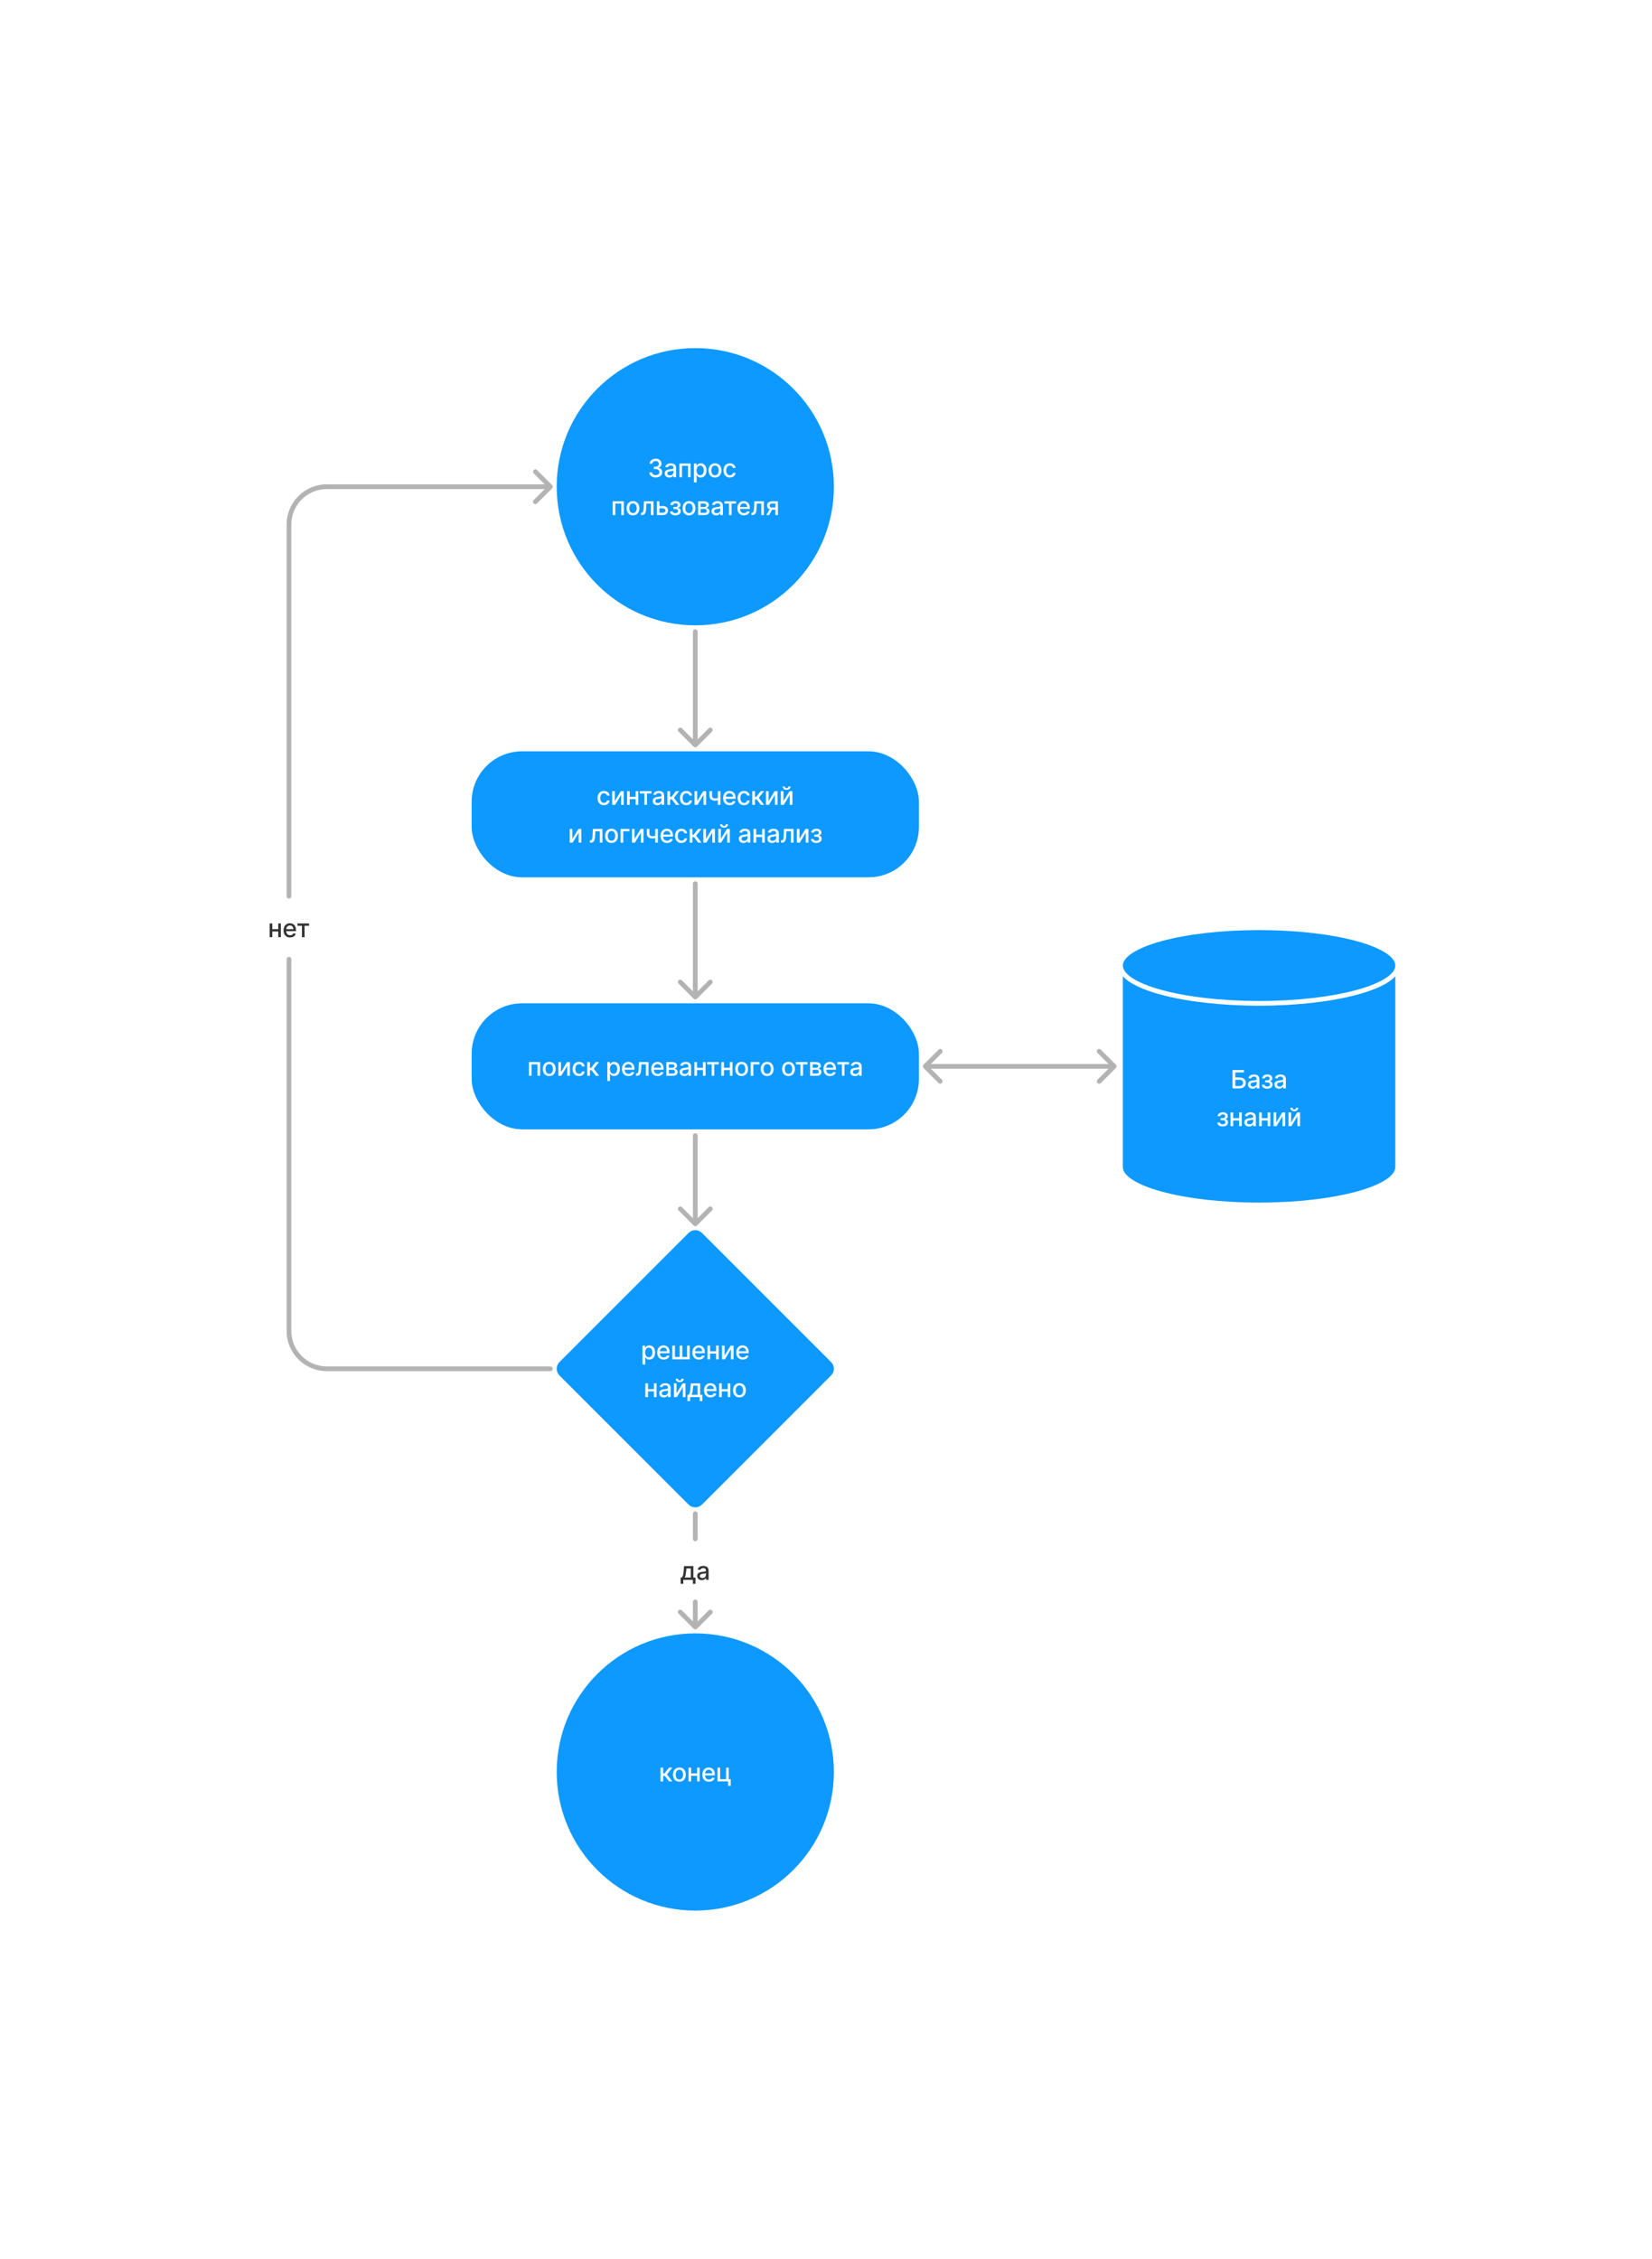 <?xml version="1.0" encoding="utf-8"?>
<svg xmlns="http://www.w3.org/2000/svg" width="1049" height="1434" viewBox="0 0 1049 1434" fill="none">
<rect width="1049" height="1434" fill="white"/>
<circle cx="441.5" cy="309" r="88" fill="#0D99FF"/>
<path d="M416.378 303.159C415.598 303.159 414.901 303.025 414.287 302.756C413.677 302.487 413.194 302.114 412.838 301.636C412.486 301.155 412.297 300.598 412.27 299.966H414.054C414.077 300.311 414.193 300.61 414.401 300.864C414.613 301.114 414.89 301.307 415.23 301.443C415.571 301.58 415.95 301.648 416.367 301.648C416.825 301.648 417.23 301.568 417.583 301.409C417.939 301.25 418.217 301.028 418.418 300.744C418.619 300.456 418.719 300.125 418.719 299.75C418.719 299.36 418.619 299.017 418.418 298.722C418.221 298.422 417.931 298.187 417.549 298.017C417.17 297.847 416.711 297.761 416.174 297.761H415.191V296.33H416.174C416.605 296.33 416.984 296.252 417.31 296.097C417.64 295.941 417.897 295.725 418.083 295.449C418.268 295.169 418.361 294.841 418.361 294.466C418.361 294.106 418.28 293.794 418.117 293.528C417.958 293.259 417.73 293.049 417.435 292.898C417.143 292.746 416.799 292.67 416.401 292.67C416.022 292.67 415.668 292.741 415.338 292.881C415.013 293.017 414.747 293.214 414.543 293.472C414.338 293.725 414.229 294.03 414.213 294.386H412.515C412.533 293.758 412.719 293.205 413.071 292.727C413.427 292.25 413.897 291.877 414.48 291.608C415.064 291.339 415.711 291.205 416.424 291.205C417.17 291.205 417.814 291.35 418.355 291.642C418.901 291.93 419.321 292.314 419.617 292.795C419.916 293.277 420.064 293.803 420.06 294.375C420.064 295.027 419.882 295.58 419.515 296.034C419.151 296.489 418.666 296.794 418.06 296.949V297.04C418.833 297.157 419.431 297.464 419.855 297.96C420.283 298.456 420.496 299.072 420.492 299.807C420.496 300.447 420.318 301.021 419.958 301.528C419.602 302.036 419.115 302.436 418.497 302.727C417.88 303.015 417.174 303.159 416.378 303.159ZM425.026 303.193C424.473 303.193 423.973 303.091 423.526 302.886C423.079 302.678 422.725 302.377 422.464 301.983C422.206 301.589 422.077 301.106 422.077 300.534C422.077 300.042 422.172 299.636 422.361 299.318C422.551 299 422.806 298.748 423.128 298.562C423.45 298.377 423.81 298.237 424.208 298.142C424.606 298.047 425.011 297.975 425.424 297.926C425.946 297.866 426.371 297.816 426.696 297.778C427.022 297.737 427.259 297.67 427.407 297.58C427.554 297.489 427.628 297.341 427.628 297.136V297.097C427.628 296.6 427.488 296.216 427.208 295.943C426.931 295.67 426.518 295.534 425.969 295.534C425.397 295.534 424.946 295.661 424.617 295.915C424.291 296.165 424.066 296.443 423.941 296.75L422.344 296.386C422.534 295.856 422.81 295.428 423.174 295.102C423.541 294.773 423.964 294.534 424.441 294.386C424.918 294.235 425.42 294.159 425.946 294.159C426.295 294.159 426.664 294.201 427.054 294.284C427.448 294.364 427.816 294.511 428.157 294.727C428.501 294.943 428.784 295.252 429.003 295.653C429.223 296.051 429.333 296.568 429.333 297.205V303H427.674V301.807H427.606C427.496 302.027 427.331 302.242 427.111 302.455C426.892 302.667 426.609 302.843 426.265 302.983C425.92 303.123 425.507 303.193 425.026 303.193ZM425.395 301.83C425.865 301.83 426.267 301.737 426.6 301.551C426.937 301.366 427.193 301.123 427.367 300.824C427.545 300.521 427.634 300.197 427.634 299.852V298.727C427.573 298.788 427.456 298.845 427.282 298.898C427.111 298.947 426.916 298.991 426.696 299.028C426.477 299.062 426.263 299.095 426.054 299.125C425.846 299.152 425.672 299.174 425.532 299.193C425.202 299.235 424.901 299.305 424.628 299.403C424.359 299.502 424.143 299.644 423.981 299.83C423.821 300.011 423.742 300.254 423.742 300.557C423.742 300.977 423.897 301.295 424.208 301.511C424.518 301.723 424.914 301.83 425.395 301.83ZM431.42 303V294.273H438.539V303H436.874V295.739H433.073V303H431.42ZM440.634 306.273V294.273H442.293V295.688H442.435C442.534 295.506 442.676 295.295 442.862 295.057C443.047 294.818 443.305 294.61 443.634 294.432C443.964 294.25 444.399 294.159 444.941 294.159C445.646 294.159 446.274 294.337 446.827 294.693C447.38 295.049 447.814 295.562 448.129 296.233C448.447 296.903 448.606 297.71 448.606 298.653C448.606 299.597 448.449 300.405 448.134 301.08C447.82 301.75 447.388 302.267 446.839 302.631C446.29 302.991 445.663 303.17 444.958 303.17C444.428 303.17 443.994 303.081 443.657 302.903C443.324 302.725 443.062 302.517 442.873 302.278C442.683 302.04 442.538 301.828 442.435 301.642H442.333V306.273H440.634ZM442.299 298.636C442.299 299.25 442.388 299.788 442.566 300.25C442.744 300.712 443.002 301.074 443.339 301.335C443.676 301.593 444.089 301.722 444.577 301.722C445.085 301.722 445.509 301.587 445.85 301.318C446.191 301.045 446.449 300.676 446.623 300.21C446.801 299.744 446.89 299.22 446.89 298.636C446.89 298.061 446.803 297.544 446.629 297.085C446.458 296.627 446.201 296.265 445.856 296C445.515 295.735 445.089 295.602 444.577 295.602C444.085 295.602 443.668 295.729 443.327 295.983C442.99 296.237 442.735 296.591 442.56 297.045C442.386 297.5 442.299 298.03 442.299 298.636ZM454.009 303.176C453.191 303.176 452.477 302.989 451.867 302.614C451.257 302.239 450.784 301.714 450.447 301.04C450.11 300.366 449.941 299.578 449.941 298.676C449.941 297.771 450.11 296.979 450.447 296.301C450.784 295.623 451.257 295.097 451.867 294.722C452.477 294.347 453.191 294.159 454.009 294.159C454.828 294.159 455.542 294.347 456.151 294.722C456.761 295.097 457.235 295.623 457.572 296.301C457.909 296.979 458.078 297.771 458.078 298.676C458.078 299.578 457.909 300.366 457.572 301.04C457.235 301.714 456.761 302.239 456.151 302.614C455.542 302.989 454.828 303.176 454.009 303.176ZM454.015 301.75C454.545 301.75 454.985 301.61 455.333 301.33C455.682 301.049 455.939 300.676 456.106 300.21C456.276 299.744 456.362 299.231 456.362 298.67C456.362 298.114 456.276 297.602 456.106 297.136C455.939 296.667 455.682 296.29 455.333 296.006C454.985 295.722 454.545 295.58 454.015 295.58C453.481 295.58 453.038 295.722 452.686 296.006C452.337 296.29 452.078 296.667 451.907 297.136C451.74 297.602 451.657 298.114 451.657 298.67C451.657 299.231 451.74 299.744 451.907 300.21C452.078 300.676 452.337 301.049 452.686 301.33C453.038 301.61 453.481 301.75 454.015 301.75ZM463.474 303.176C462.629 303.176 461.902 302.985 461.292 302.602C460.686 302.216 460.22 301.684 459.894 301.006C459.569 300.328 459.406 299.551 459.406 298.676C459.406 297.79 459.572 297.008 459.906 296.33C460.239 295.648 460.709 295.116 461.315 294.733C461.921 294.35 462.635 294.159 463.457 294.159C464.12 294.159 464.711 294.282 465.23 294.528C465.749 294.771 466.167 295.112 466.485 295.551C466.807 295.991 466.999 296.504 467.059 297.091H465.406C465.315 296.682 465.107 296.33 464.781 296.034C464.459 295.739 464.027 295.591 463.485 295.591C463.012 295.591 462.597 295.716 462.241 295.966C461.889 296.212 461.614 296.564 461.417 297.023C461.22 297.477 461.122 298.015 461.122 298.636C461.122 299.273 461.218 299.822 461.411 300.284C461.605 300.746 461.877 301.104 462.23 301.358C462.586 301.612 463.004 301.739 463.485 301.739C463.807 301.739 464.099 301.68 464.36 301.562C464.626 301.441 464.847 301.269 465.025 301.045C465.207 300.822 465.334 300.553 465.406 300.239H467.059C466.999 300.803 466.815 301.307 466.508 301.75C466.201 302.193 465.79 302.542 465.275 302.795C464.764 303.049 464.163 303.176 463.474 303.176ZM389.048 327V318.273H396.167V327H394.502V319.739H390.701V327H389.048ZM401.938 327.176C401.12 327.176 400.406 326.989 399.796 326.614C399.186 326.239 398.713 325.714 398.376 325.04C398.039 324.366 397.87 323.578 397.87 322.676C397.87 321.771 398.039 320.979 398.376 320.301C398.713 319.623 399.186 319.097 399.796 318.722C400.406 318.347 401.12 318.159 401.938 318.159C402.756 318.159 403.471 318.347 404.08 318.722C404.69 319.097 405.164 319.623 405.501 320.301C405.838 320.979 406.006 321.771 406.006 322.676C406.006 323.578 405.838 324.366 405.501 325.04C405.164 325.714 404.69 326.239 404.08 326.614C403.471 326.989 402.756 327.176 401.938 327.176ZM401.944 325.75C402.474 325.75 402.914 325.61 403.262 325.33C403.611 325.049 403.868 324.676 404.035 324.21C404.205 323.744 404.291 323.231 404.291 322.67C404.291 322.114 404.205 321.602 404.035 321.136C403.868 320.667 403.611 320.29 403.262 320.006C402.914 319.722 402.474 319.58 401.944 319.58C401.41 319.58 400.967 319.722 400.614 320.006C400.266 320.29 400.006 320.667 399.836 321.136C399.669 321.602 399.586 322.114 399.586 322.67C399.586 323.231 399.669 323.744 399.836 324.21C400.006 324.676 400.266 325.049 400.614 325.33C400.967 325.61 401.41 325.75 401.944 325.75ZM407.039 327L407.034 325.528H407.346C407.589 325.528 407.791 325.477 407.954 325.375C408.121 325.269 408.257 325.091 408.363 324.841C408.469 324.591 408.551 324.246 408.607 323.807C408.664 323.364 408.706 322.807 408.732 322.136L408.886 318.273H414.977V327H413.312V319.739H410.46L410.323 322.705C410.289 323.424 410.215 324.053 410.102 324.591C409.992 325.129 409.831 325.578 409.619 325.938C409.407 326.294 409.134 326.561 408.801 326.739C408.467 326.913 408.062 327 407.585 327H407.039ZM418.345 321.273H420.879C421.947 321.273 422.769 321.538 423.345 322.068C423.921 322.598 424.208 323.282 424.208 324.119C424.208 324.665 424.08 325.155 423.822 325.591C423.565 326.027 423.188 326.371 422.691 326.625C422.195 326.875 421.591 327 420.879 327H417.066V318.273H418.731V325.534H420.879C421.368 325.534 421.769 325.407 422.083 325.153C422.398 324.896 422.555 324.568 422.555 324.17C422.555 323.75 422.398 323.407 422.083 323.142C421.769 322.873 421.368 322.739 420.879 322.739H418.345V321.273ZM425.42 324.693H427.159C427.182 325.049 427.343 325.324 427.642 325.517C427.945 325.71 428.337 325.807 428.818 325.807C429.307 325.807 429.723 325.703 430.068 325.494C430.413 325.282 430.585 324.955 430.585 324.511C430.585 324.246 430.519 324.015 430.386 323.818C430.257 323.617 430.074 323.462 429.835 323.352C429.6 323.242 429.322 323.188 429 323.188H427.579V321.852H429C429.481 321.852 429.841 321.742 430.079 321.523C430.318 321.303 430.437 321.028 430.437 320.699C430.437 320.343 430.309 320.057 430.051 319.841C429.797 319.621 429.443 319.511 428.988 319.511C428.526 319.511 428.142 319.616 427.835 319.824C427.528 320.028 427.367 320.294 427.352 320.619H425.636C425.648 320.131 425.795 319.703 426.079 319.335C426.367 318.964 426.754 318.676 427.238 318.472C427.727 318.263 428.282 318.159 428.903 318.159C429.551 318.159 430.112 318.263 430.585 318.472C431.059 318.68 431.424 318.968 431.682 319.335C431.943 319.703 432.074 320.125 432.074 320.602C432.074 321.083 431.93 321.477 431.642 321.784C431.358 322.087 430.987 322.305 430.528 322.438V322.528C430.865 322.551 431.165 322.653 431.426 322.835C431.687 323.017 431.892 323.258 432.04 323.557C432.187 323.856 432.261 324.195 432.261 324.574C432.261 325.108 432.113 325.57 431.818 325.96C431.526 326.35 431.121 326.652 430.602 326.864C430.087 327.072 429.498 327.176 428.835 327.176C428.191 327.176 427.613 327.076 427.102 326.875C426.594 326.67 426.191 326.383 425.892 326.011C425.596 325.64 425.439 325.201 425.42 324.693ZM437.516 327.176C436.697 327.176 435.983 326.989 435.374 326.614C434.764 326.239 434.29 325.714 433.953 325.04C433.616 324.366 433.447 323.578 433.447 322.676C433.447 321.771 433.616 320.979 433.953 320.301C434.29 319.623 434.764 319.097 435.374 318.722C435.983 318.347 436.697 318.159 437.516 318.159C438.334 318.159 439.048 318.347 439.658 318.722C440.267 319.097 440.741 319.623 441.078 320.301C441.415 320.979 441.584 321.771 441.584 322.676C441.584 323.578 441.415 324.366 441.078 325.04C440.741 325.714 440.267 326.239 439.658 326.614C439.048 326.989 438.334 327.176 437.516 327.176ZM437.521 325.75C438.052 325.75 438.491 325.61 438.839 325.33C439.188 325.049 439.445 324.676 439.612 324.21C439.783 323.744 439.868 323.231 439.868 322.67C439.868 322.114 439.783 321.602 439.612 321.136C439.445 320.667 439.188 320.29 438.839 320.006C438.491 319.722 438.052 319.58 437.521 319.58C436.987 319.58 436.544 319.722 436.192 320.006C435.843 320.29 435.584 320.667 435.413 321.136C435.247 321.602 435.163 322.114 435.163 322.67C435.163 323.231 435.247 323.744 435.413 324.21C435.584 324.676 435.843 325.049 436.192 325.33C436.544 325.61 436.987 325.75 437.521 325.75ZM443.304 327V318.273H446.923C447.908 318.273 448.689 318.483 449.264 318.903C449.84 319.32 450.128 319.886 450.128 320.602C450.128 321.114 449.965 321.519 449.639 321.818C449.314 322.117 448.882 322.318 448.344 322.42C448.734 322.466 449.092 322.583 449.418 322.773C449.743 322.958 450.005 323.208 450.202 323.523C450.403 323.837 450.503 324.212 450.503 324.648C450.503 325.11 450.384 325.519 450.145 325.875C449.906 326.227 449.56 326.504 449.105 326.705C448.654 326.902 448.111 327 447.474 327H443.304ZM444.901 325.58H447.474C447.895 325.58 448.224 325.479 448.463 325.278C448.702 325.078 448.821 324.805 448.821 324.46C448.821 324.055 448.702 323.737 448.463 323.506C448.224 323.271 447.895 323.153 447.474 323.153H444.901V325.58ZM444.901 321.909H446.94C447.259 321.909 447.531 321.864 447.759 321.773C447.99 321.682 448.166 321.553 448.287 321.386C448.412 321.216 448.474 321.015 448.474 320.784C448.474 320.447 448.336 320.184 448.06 319.994C447.783 319.805 447.404 319.71 446.923 319.71H444.901V321.909ZM454.73 327.193C454.177 327.193 453.677 327.091 453.23 326.886C452.783 326.678 452.429 326.377 452.168 325.983C451.91 325.589 451.781 325.106 451.781 324.534C451.781 324.042 451.876 323.636 452.066 323.318C452.255 323 452.511 322.748 452.833 322.562C453.155 322.377 453.514 322.237 453.912 322.142C454.31 322.047 454.715 321.975 455.128 321.926C455.651 321.866 456.075 321.816 456.401 321.778C456.727 321.737 456.963 321.67 457.111 321.58C457.259 321.489 457.333 321.341 457.333 321.136V321.097C457.333 320.6 457.192 320.216 456.912 319.943C456.636 319.67 456.223 319.534 455.674 319.534C455.102 319.534 454.651 319.661 454.321 319.915C453.995 320.165 453.77 320.443 453.645 320.75L452.049 320.386C452.238 319.856 452.514 319.428 452.878 319.102C453.245 318.773 453.668 318.534 454.145 318.386C454.622 318.235 455.124 318.159 455.651 318.159C455.999 318.159 456.369 318.201 456.759 318.284C457.153 318.364 457.52 318.511 457.861 318.727C458.206 318.943 458.488 319.252 458.708 319.653C458.927 320.051 459.037 320.568 459.037 321.205V327H457.378V325.807H457.31C457.2 326.027 457.035 326.242 456.816 326.455C456.596 326.667 456.314 326.843 455.969 326.983C455.624 327.123 455.211 327.193 454.73 327.193ZM455.1 325.83C455.569 325.83 455.971 325.737 456.304 325.551C456.641 325.366 456.897 325.123 457.071 324.824C457.249 324.521 457.338 324.197 457.338 323.852V322.727C457.278 322.788 457.16 322.845 456.986 322.898C456.816 322.947 456.62 322.991 456.401 323.028C456.181 323.062 455.967 323.095 455.759 323.125C455.55 323.152 455.376 323.174 455.236 323.193C454.906 323.235 454.605 323.305 454.333 323.403C454.064 323.502 453.848 323.644 453.685 323.83C453.526 324.011 453.446 324.254 453.446 324.557C453.446 324.977 453.602 325.295 453.912 325.511C454.223 325.723 454.619 325.83 455.1 325.83ZM460.042 319.739V318.273H467.405V319.739H464.559V327H462.899V319.739H460.042ZM472.381 327.176C471.521 327.176 470.781 326.992 470.16 326.625C469.542 326.254 469.065 325.733 468.728 325.062C468.394 324.388 468.228 323.598 468.228 322.693C468.228 321.799 468.394 321.011 468.728 320.33C469.065 319.648 469.535 319.116 470.137 318.733C470.743 318.35 471.451 318.159 472.262 318.159C472.754 318.159 473.232 318.241 473.694 318.403C474.156 318.566 474.571 318.822 474.938 319.17C475.305 319.519 475.595 319.972 475.807 320.528C476.019 321.081 476.125 321.754 476.125 322.545V323.148H469.188V321.875H474.461C474.461 321.428 474.37 321.032 474.188 320.688C474.006 320.339 473.75 320.064 473.421 319.864C473.095 319.663 472.713 319.562 472.273 319.562C471.796 319.562 471.379 319.68 471.023 319.915C470.671 320.146 470.398 320.449 470.205 320.824C470.016 321.195 469.921 321.598 469.921 322.034V323.028C469.921 323.612 470.023 324.108 470.228 324.517C470.436 324.926 470.726 325.239 471.097 325.455C471.468 325.667 471.902 325.773 472.398 325.773C472.72 325.773 473.014 325.727 473.279 325.636C473.544 325.542 473.773 325.402 473.966 325.216C474.16 325.03 474.307 324.801 474.41 324.528L476.018 324.818C475.889 325.292 475.658 325.706 475.324 326.062C474.995 326.415 474.58 326.689 474.08 326.886C473.584 327.08 473.018 327.176 472.381 327.176ZM477.147 327L477.141 325.528H477.454C477.696 325.528 477.899 325.477 478.062 325.375C478.228 325.269 478.365 325.091 478.471 324.841C478.577 324.591 478.658 324.246 478.715 323.807C478.772 323.364 478.814 322.807 478.84 322.136L478.994 318.273H485.084V327H483.42V319.739H480.567L480.431 322.705C480.397 323.424 480.323 324.053 480.209 324.591C480.1 325.129 479.939 325.578 479.726 325.938C479.514 326.294 479.242 326.561 478.908 326.739C478.575 326.913 478.17 327 477.692 327H477.147ZM492.379 327V319.722H490.288C489.791 319.722 489.405 319.837 489.129 320.068C488.852 320.299 488.714 320.602 488.714 320.977C488.714 321.348 488.841 321.648 489.094 321.875C489.352 322.098 489.712 322.21 490.174 322.21H492.873V323.585H490.174C489.53 323.585 488.973 323.479 488.504 323.267C488.038 323.051 487.678 322.746 487.424 322.352C487.174 321.958 487.049 321.492 487.049 320.955C487.049 320.405 487.178 319.932 487.435 319.534C487.697 319.133 488.07 318.822 488.555 318.602C489.043 318.383 489.621 318.273 490.288 318.273H493.975V327H492.379ZM486.651 327L489.112 322.591H490.85L488.39 327H486.651Z" fill="white"/>
<path fill-rule="evenodd" clip-rule="evenodd" d="M713 613C713 610.481 714.891 607.715 719.228 604.919C723.498 602.165 729.777 599.629 737.669 597.477C753.432 593.178 775.293 590.5 799.5 590.5C823.707 590.5 845.568 593.178 861.331 597.477C869.223 599.629 875.502 602.165 879.772 604.919C884.109 607.715 886 610.481 886 613C886 615.519 884.109 618.285 879.772 621.081C875.502 623.835 869.223 626.371 861.331 628.523C845.568 632.822 823.707 635.5 799.5 635.5C775.293 635.5 753.432 632.822 737.669 628.523C729.777 626.371 723.498 623.835 719.228 621.081C714.891 618.285 713 615.519 713 613ZM881.397 623.603C883.202 622.439 884.767 621.182 886 619.833V741C886 743.519 884.109 746.285 879.772 749.081C875.502 751.835 869.223 754.371 861.331 756.523C845.568 760.822 823.707 763.5 799.5 763.5C775.293 763.5 753.432 760.822 737.669 756.523C729.777 754.371 723.498 751.835 719.228 749.081C714.891 746.285 713 743.519 713 741V619.833C714.233 621.182 715.798 622.439 717.603 623.603C722.238 626.592 728.847 629.227 736.88 631.418C752.966 635.805 775.105 638.5 799.5 638.5C823.895 638.5 846.034 635.805 862.12 631.418C870.153 629.227 876.762 626.592 881.397 623.603Z" fill="#0D99FF"/>
<path d="M782.644 691V679.364H789.9V680.875H784.4V684.057H787.002C787.866 684.057 788.599 684.197 789.201 684.477C789.807 684.758 790.269 685.153 790.587 685.665C790.909 686.176 791.07 686.778 791.07 687.472C791.07 688.165 790.909 688.777 790.587 689.307C790.269 689.837 789.807 690.252 789.201 690.551C788.599 690.85 787.866 691 787.002 691H782.644ZM784.4 689.523H787.002C787.502 689.523 787.924 689.424 788.269 689.227C788.617 689.03 788.881 688.775 789.059 688.46C789.241 688.146 789.331 687.809 789.331 687.449C789.331 686.926 789.131 686.477 788.729 686.102C788.328 685.723 787.752 685.534 787.002 685.534H784.4V689.523ZM795.371 691.193C794.818 691.193 794.318 691.091 793.871 690.886C793.424 690.678 793.07 690.377 792.809 689.983C792.551 689.589 792.423 689.106 792.423 688.534C792.423 688.042 792.517 687.636 792.707 687.318C792.896 687 793.152 686.748 793.474 686.562C793.796 686.377 794.155 686.237 794.553 686.142C794.951 686.047 795.356 685.975 795.769 685.926C796.292 685.866 796.716 685.816 797.042 685.778C797.368 685.737 797.604 685.67 797.752 685.58C797.9 685.489 797.974 685.341 797.974 685.136V685.097C797.974 684.6 797.833 684.216 797.553 683.943C797.277 683.67 796.864 683.534 796.315 683.534C795.743 683.534 795.292 683.661 794.962 683.915C794.637 684.165 794.411 684.443 794.286 684.75L792.69 684.386C792.879 683.856 793.155 683.428 793.519 683.102C793.887 682.773 794.309 682.534 794.786 682.386C795.263 682.235 795.765 682.159 796.292 682.159C796.64 682.159 797.01 682.201 797.4 682.284C797.794 682.364 798.161 682.511 798.502 682.727C798.847 682.943 799.129 683.252 799.349 683.653C799.568 684.051 799.678 684.568 799.678 685.205V691H798.019V689.807H797.951C797.841 690.027 797.676 690.242 797.457 690.455C797.237 690.667 796.955 690.843 796.61 690.983C796.265 691.123 795.852 691.193 795.371 691.193ZM795.741 689.83C796.21 689.83 796.612 689.737 796.945 689.551C797.282 689.366 797.538 689.123 797.712 688.824C797.89 688.521 797.979 688.197 797.979 687.852V686.727C797.919 686.788 797.801 686.845 797.627 686.898C797.457 686.947 797.262 686.991 797.042 687.028C796.822 687.062 796.608 687.095 796.4 687.125C796.191 687.152 796.017 687.174 795.877 687.193C795.548 687.235 795.246 687.305 794.974 687.403C794.705 687.502 794.489 687.644 794.326 687.83C794.167 688.011 794.087 688.254 794.087 688.557C794.087 688.977 794.243 689.295 794.553 689.511C794.864 689.723 795.26 689.83 795.741 689.83ZM801.248 688.693H802.987C803.009 689.049 803.17 689.324 803.47 689.517C803.773 689.71 804.165 689.807 804.646 689.807C805.134 689.807 805.551 689.703 805.896 689.494C806.24 689.282 806.413 688.955 806.413 688.511C806.413 688.246 806.346 688.015 806.214 687.818C806.085 687.617 805.901 687.462 805.663 687.352C805.428 687.242 805.149 687.188 804.827 687.188H803.407V685.852H804.827C805.309 685.852 805.668 685.742 805.907 685.523C806.146 685.303 806.265 685.028 806.265 684.699C806.265 684.343 806.136 684.057 805.879 683.841C805.625 683.621 805.271 683.511 804.816 683.511C804.354 683.511 803.97 683.616 803.663 683.824C803.356 684.028 803.195 684.294 803.18 684.619H801.464C801.475 684.131 801.623 683.703 801.907 683.335C802.195 682.964 802.581 682.676 803.066 682.472C803.555 682.263 804.11 682.159 804.731 682.159C805.379 682.159 805.939 682.263 806.413 682.472C806.886 682.68 807.252 682.968 807.509 683.335C807.771 683.703 807.901 684.125 807.901 684.602C807.901 685.083 807.757 685.477 807.47 685.784C807.185 686.087 806.814 686.305 806.356 686.438V686.528C806.693 686.551 806.992 686.653 807.254 686.835C807.515 687.017 807.72 687.258 807.867 687.557C808.015 687.856 808.089 688.195 808.089 688.574C808.089 689.108 807.941 689.57 807.646 689.96C807.354 690.35 806.949 690.652 806.43 690.864C805.915 691.072 805.326 691.176 804.663 691.176C804.019 691.176 803.441 691.076 802.93 690.875C802.422 690.67 802.019 690.383 801.72 690.011C801.424 689.64 801.267 689.201 801.248 688.693ZM812.207 691.193C811.654 691.193 811.154 691.091 810.707 690.886C810.26 690.678 809.906 690.377 809.644 689.983C809.387 689.589 809.258 689.106 809.258 688.534C809.258 688.042 809.353 687.636 809.542 687.318C809.732 687 809.987 686.748 810.309 686.562C810.631 686.377 810.991 686.237 811.389 686.142C811.786 686.047 812.192 685.975 812.605 685.926C813.127 685.866 813.552 685.816 813.877 685.778C814.203 685.737 814.44 685.67 814.588 685.58C814.735 685.489 814.809 685.341 814.809 685.136V685.097C814.809 684.6 814.669 684.216 814.389 683.943C814.112 683.67 813.699 683.534 813.15 683.534C812.578 683.534 812.127 683.661 811.798 683.915C811.472 684.165 811.247 684.443 811.122 684.75L809.525 684.386C809.714 683.856 809.991 683.428 810.355 683.102C810.722 682.773 811.144 682.534 811.622 682.386C812.099 682.235 812.601 682.159 813.127 682.159C813.476 682.159 813.845 682.201 814.235 682.284C814.629 682.364 814.997 682.511 815.338 682.727C815.682 682.943 815.964 683.252 816.184 683.653C816.404 684.051 816.514 684.568 816.514 685.205V691H814.855V689.807H814.786C814.677 690.027 814.512 690.242 814.292 690.455C814.072 690.667 813.79 690.843 813.446 690.983C813.101 691.123 812.688 691.193 812.207 691.193ZM812.576 689.83C813.046 689.83 813.447 689.737 813.781 689.551C814.118 689.366 814.374 689.123 814.548 688.824C814.726 688.521 814.815 688.197 814.815 687.852V686.727C814.754 686.788 814.637 686.845 814.463 686.898C814.292 686.947 814.097 686.991 813.877 687.028C813.658 687.062 813.444 687.095 813.235 687.125C813.027 687.152 812.853 687.174 812.713 687.193C812.383 687.235 812.082 687.305 811.809 687.403C811.54 687.502 811.324 687.644 811.161 687.83C811.002 688.011 810.923 688.254 810.923 688.557C810.923 688.977 811.078 689.295 811.389 689.511C811.699 689.723 812.095 689.83 812.576 689.83ZM772.971 712.693H774.71C774.733 713.049 774.894 713.324 775.193 713.517C775.496 713.71 775.888 713.807 776.369 713.807C776.858 713.807 777.274 713.703 777.619 713.494C777.964 713.282 778.136 712.955 778.136 712.511C778.136 712.246 778.07 712.015 777.937 711.818C777.808 711.617 777.625 711.462 777.386 711.352C777.151 711.242 776.873 711.188 776.551 711.188H775.13V709.852H776.551C777.032 709.852 777.392 709.742 777.63 709.523C777.869 709.303 777.988 709.028 777.988 708.699C777.988 708.343 777.86 708.057 777.602 707.841C777.348 707.621 776.994 707.511 776.539 707.511C776.077 707.511 775.693 707.616 775.386 707.824C775.079 708.028 774.918 708.294 774.903 708.619H773.187C773.199 708.131 773.346 707.703 773.63 707.335C773.918 706.964 774.305 706.676 774.789 706.472C775.278 706.263 775.833 706.159 776.454 706.159C777.102 706.159 777.663 706.263 778.136 706.472C778.61 706.68 778.975 706.968 779.233 707.335C779.494 707.703 779.625 708.125 779.625 708.602C779.625 709.083 779.481 709.477 779.193 709.784C778.909 710.087 778.538 710.305 778.079 710.438V710.528C778.416 710.551 778.716 710.653 778.977 710.835C779.238 711.017 779.443 711.258 779.591 711.557C779.738 711.856 779.812 712.195 779.812 712.574C779.812 713.108 779.664 713.57 779.369 713.96C779.077 714.35 778.672 714.652 778.153 714.864C777.638 715.072 777.049 715.176 776.386 715.176C775.742 715.176 775.164 715.076 774.653 714.875C774.145 714.67 773.742 714.383 773.443 714.011C773.147 713.64 772.99 713.201 772.971 712.693ZM787.305 709.903V711.375H782.578V709.903H787.305ZM783.055 706.273V715H781.39V706.273H783.055ZM788.493 706.273V715H786.834V706.273H788.493ZM793.129 715.193C792.576 715.193 792.076 715.091 791.629 714.886C791.182 714.678 790.828 714.377 790.567 713.983C790.309 713.589 790.18 713.106 790.18 712.534C790.18 712.042 790.275 711.636 790.464 711.318C790.654 711 790.91 710.748 791.231 710.562C791.553 710.377 791.913 710.237 792.311 710.142C792.709 710.047 793.114 709.975 793.527 709.926C794.05 709.866 794.474 709.816 794.8 709.778C795.125 709.737 795.362 709.67 795.51 709.58C795.658 709.489 795.731 709.341 795.731 709.136V709.097C795.731 708.6 795.591 708.216 795.311 707.943C795.035 707.67 794.622 707.534 794.072 707.534C793.5 707.534 793.05 707.661 792.72 707.915C792.394 708.165 792.169 708.443 792.044 708.75L790.447 708.386C790.637 707.856 790.913 707.428 791.277 707.102C791.644 706.773 792.067 706.534 792.544 706.386C793.021 706.235 793.523 706.159 794.05 706.159C794.398 706.159 794.767 706.201 795.158 706.284C795.552 706.364 795.919 706.511 796.26 706.727C796.605 706.943 796.887 707.252 797.106 707.653C797.326 708.051 797.436 708.568 797.436 709.205V715H795.777V713.807H795.709C795.599 714.027 795.434 714.242 795.214 714.455C794.995 714.667 794.713 714.843 794.368 714.983C794.023 715.123 793.61 715.193 793.129 715.193ZM793.499 713.83C793.968 713.83 794.37 713.737 794.703 713.551C795.04 713.366 795.296 713.123 795.47 712.824C795.648 712.521 795.737 712.197 795.737 711.852V710.727C795.677 710.788 795.559 710.845 795.385 710.898C795.214 710.947 795.019 710.991 794.8 711.028C794.58 711.062 794.366 711.095 794.158 711.125C793.949 711.152 793.775 711.174 793.635 711.193C793.305 711.235 793.004 711.305 792.731 711.403C792.463 711.502 792.247 711.644 792.084 711.83C791.925 712.011 791.845 712.254 791.845 712.557C791.845 712.977 792 713.295 792.311 713.511C792.622 713.723 793.017 713.83 793.499 713.83ZM805.438 709.903V711.375H800.71V709.903H805.438ZM801.188 706.273V715H799.523V706.273H801.188ZM806.625 706.273V715H804.966V706.273H806.625ZM810.387 712.619L814.233 706.273H816.063V715H814.398V708.648L810.568 715H808.722V706.273H810.387V712.619ZM819.836 712.619L823.682 706.273H825.512V715H823.847V708.648L820.017 715H818.171V706.273H819.836V712.619ZM822.955 703.318H824.353C824.353 703.958 824.125 704.479 823.671 704.881C823.22 705.278 822.61 705.477 821.841 705.477C821.076 705.477 820.468 705.278 820.017 704.881C819.567 704.479 819.341 703.958 819.341 703.318H820.733C820.733 703.602 820.817 703.854 820.983 704.074C821.15 704.29 821.436 704.398 821.841 704.398C822.239 704.398 822.523 704.29 822.694 704.074C822.868 703.858 822.955 703.606 822.955 703.318Z" fill="white"/>
<rect x="299.5" y="477" width="284" height="80" rx="32" fill="#0D99FF"/>
<path d="M383.509 511.176C382.664 511.176 381.937 510.985 381.327 510.602C380.721 510.216 380.255 509.684 379.93 509.006C379.604 508.328 379.441 507.551 379.441 506.676C379.441 505.79 379.608 505.008 379.941 504.33C380.274 503.648 380.744 503.116 381.35 502.733C381.956 502.35 382.67 502.159 383.492 502.159C384.155 502.159 384.746 502.282 385.265 502.528C385.784 502.771 386.202 503.112 386.52 503.551C386.842 503.991 387.034 504.504 387.094 505.091H385.441C385.35 504.682 385.142 504.33 384.816 504.034C384.494 503.739 384.062 503.591 383.52 503.591C383.047 503.591 382.632 503.716 382.276 503.966C381.924 504.212 381.649 504.564 381.452 505.023C381.255 505.477 381.157 506.015 381.157 506.636C381.157 507.273 381.253 507.822 381.447 508.284C381.64 508.746 381.912 509.104 382.265 509.358C382.621 509.612 383.039 509.739 383.52 509.739C383.842 509.739 384.134 509.68 384.395 509.562C384.661 509.441 384.882 509.269 385.06 509.045C385.242 508.822 385.369 508.553 385.441 508.239H387.094C387.034 508.803 386.85 509.307 386.543 509.75C386.236 510.193 385.825 510.542 385.31 510.795C384.799 511.049 384.198 511.176 383.509 511.176ZM390.4 508.619L394.246 502.273H396.076V511H394.411V504.648L390.582 511H388.735V502.273H390.4V508.619ZM404.099 505.903V507.375H399.372V505.903H404.099ZM399.849 502.273V511H398.184V502.273H399.849ZM405.286 502.273V511H403.627V502.273H405.286ZM406.301 503.739V502.273H413.664V503.739H410.818V511H409.159V503.739H406.301ZM417.419 511.193C416.866 511.193 416.366 511.091 415.919 510.886C415.472 510.678 415.118 510.377 414.856 509.983C414.599 509.589 414.47 509.106 414.47 508.534C414.47 508.042 414.565 507.636 414.754 507.318C414.943 507 415.199 506.748 415.521 506.562C415.843 506.377 416.203 506.237 416.601 506.142C416.998 506.047 417.404 505.975 417.816 505.926C418.339 505.866 418.763 505.816 419.089 505.778C419.415 505.737 419.652 505.67 419.799 505.58C419.947 505.489 420.021 505.341 420.021 505.136V505.097C420.021 504.6 419.881 504.216 419.601 503.943C419.324 503.67 418.911 503.534 418.362 503.534C417.79 503.534 417.339 503.661 417.01 503.915C416.684 504.165 416.458 504.443 416.333 504.75L414.737 504.386C414.926 503.856 415.203 503.428 415.566 503.102C415.934 502.773 416.356 502.534 416.833 502.386C417.311 502.235 417.813 502.159 418.339 502.159C418.688 502.159 419.057 502.201 419.447 502.284C419.841 502.364 420.208 502.511 420.549 502.727C420.894 502.943 421.176 503.252 421.396 503.653C421.616 504.051 421.726 504.568 421.726 505.205V511H420.066V509.807H419.998C419.888 510.027 419.724 510.242 419.504 510.455C419.284 510.667 419.002 510.843 418.657 510.983C418.313 511.123 417.9 511.193 417.419 511.193ZM417.788 509.83C418.258 509.83 418.659 509.737 418.993 509.551C419.33 509.366 419.585 509.123 419.76 508.824C419.938 508.521 420.027 508.197 420.027 507.852V506.727C419.966 506.788 419.849 506.845 419.674 506.898C419.504 506.947 419.309 506.991 419.089 507.028C418.869 507.062 418.655 507.095 418.447 507.125C418.239 507.152 418.065 507.174 417.924 507.193C417.595 507.235 417.294 507.305 417.021 507.403C416.752 507.502 416.536 507.644 416.373 507.83C416.214 508.011 416.135 508.254 416.135 508.557C416.135 508.977 416.29 509.295 416.601 509.511C416.911 509.723 417.307 509.83 417.788 509.83ZM423.812 511V502.273H425.511V505.932H426.329L429.21 502.273H431.312L427.932 506.517L431.352 511H429.244L426.613 507.511H425.511V511H423.812ZM435.812 511.176C434.968 511.176 434.24 510.985 433.631 510.602C433.025 510.216 432.559 509.684 432.233 509.006C431.907 508.328 431.744 507.551 431.744 506.676C431.744 505.79 431.911 505.008 432.244 504.33C432.578 503.648 433.047 503.116 433.653 502.733C434.259 502.35 434.973 502.159 435.795 502.159C436.458 502.159 437.049 502.282 437.568 502.528C438.087 502.771 438.506 503.112 438.824 503.551C439.146 503.991 439.337 504.504 439.398 505.091H437.744C437.653 504.682 437.445 504.33 437.119 504.034C436.797 503.739 436.365 503.591 435.824 503.591C435.35 503.591 434.936 503.716 434.579 503.966C434.227 504.212 433.953 504.564 433.756 505.023C433.559 505.477 433.46 506.015 433.46 506.636C433.46 507.273 433.557 507.822 433.75 508.284C433.943 508.746 434.216 509.104 434.568 509.358C434.924 509.612 435.343 509.739 435.824 509.739C436.146 509.739 436.437 509.68 436.699 509.562C436.964 509.441 437.186 509.269 437.364 509.045C437.545 508.822 437.672 508.553 437.744 508.239H439.398C439.337 508.803 439.153 509.307 438.847 509.75C438.54 510.193 438.129 510.542 437.614 510.795C437.102 511.049 436.502 511.176 435.812 511.176ZM442.703 508.619L446.55 502.273H448.379V511H446.715V504.648L442.885 511H441.038V502.273H442.703V508.619ZM457.493 502.273V511H455.834V502.273H457.493ZM456.772 506.324V507.79C456.51 507.896 456.234 507.991 455.942 508.074C455.65 508.153 455.343 508.216 455.022 508.261C454.7 508.307 454.364 508.33 454.016 508.33C452.936 508.33 452.078 508.066 451.442 507.54C450.806 507.009 450.487 506.199 450.487 505.108V502.256H452.141V505.108C452.141 505.521 452.217 505.856 452.368 506.114C452.52 506.371 452.736 506.561 453.016 506.682C453.296 506.803 453.629 506.864 454.016 506.864C454.527 506.864 454.999 506.816 455.431 506.722C455.866 506.623 456.313 506.491 456.772 506.324ZM463.338 511.176C462.479 511.176 461.738 510.992 461.117 510.625C460.499 510.254 460.022 509.733 459.685 509.062C459.352 508.388 459.185 507.598 459.185 506.693C459.185 505.799 459.352 505.011 459.685 504.33C460.022 503.648 460.492 503.116 461.094 502.733C461.7 502.35 462.408 502.159 463.219 502.159C463.712 502.159 464.189 502.241 464.651 502.403C465.113 502.566 465.528 502.822 465.895 503.17C466.263 503.519 466.552 503.972 466.765 504.528C466.977 505.081 467.083 505.754 467.083 506.545V507.148H460.145V505.875H465.418C465.418 505.428 465.327 505.032 465.145 504.688C464.963 504.339 464.708 504.064 464.378 503.864C464.052 503.663 463.67 503.562 463.23 503.562C462.753 503.562 462.337 503.68 461.98 503.915C461.628 504.146 461.355 504.449 461.162 504.824C460.973 505.195 460.878 505.598 460.878 506.034V507.028C460.878 507.612 460.98 508.108 461.185 508.517C461.393 508.926 461.683 509.239 462.054 509.455C462.426 509.667 462.859 509.773 463.355 509.773C463.677 509.773 463.971 509.727 464.236 509.636C464.501 509.542 464.73 509.402 464.924 509.216C465.117 509.03 465.265 508.801 465.367 508.528L466.975 508.818C466.846 509.292 466.615 509.706 466.282 510.062C465.952 510.415 465.537 510.689 465.037 510.886C464.541 511.08 463.975 511.176 463.338 511.176ZM472.468 511.176C471.623 511.176 470.896 510.985 470.286 510.602C469.68 510.216 469.214 509.684 468.888 509.006C468.563 508.328 468.4 507.551 468.4 506.676C468.4 505.79 468.566 505.008 468.9 504.33C469.233 503.648 469.703 503.116 470.309 502.733C470.915 502.35 471.629 502.159 472.451 502.159C473.114 502.159 473.705 502.282 474.223 502.528C474.742 502.771 475.161 503.112 475.479 503.551C475.801 503.991 475.992 504.504 476.053 505.091H474.4C474.309 504.682 474.1 504.33 473.775 504.034C473.453 503.739 473.021 503.591 472.479 503.591C472.006 503.591 471.591 503.716 471.235 503.966C470.883 504.212 470.608 504.564 470.411 505.023C470.214 505.477 470.116 506.015 470.116 506.636C470.116 507.273 470.212 507.822 470.405 508.284C470.598 508.746 470.871 509.104 471.223 509.358C471.58 509.612 471.998 509.739 472.479 509.739C472.801 509.739 473.093 509.68 473.354 509.562C473.619 509.441 473.841 509.269 474.019 509.045C474.201 508.822 474.328 508.553 474.4 508.239H476.053C475.992 508.803 475.809 509.307 475.502 509.75C475.195 510.193 474.784 510.542 474.269 510.795C473.758 511.049 473.157 511.176 472.468 511.176ZM477.694 511V502.273H479.393V505.932H480.211L483.092 502.273H485.194L481.813 506.517L485.234 511H483.126L480.495 507.511H479.393V511H477.694ZM488.042 508.619L491.889 502.273H493.718V511H492.053V504.648L488.224 511H486.377V502.273H488.042V508.619ZM497.491 508.619L501.338 502.273H503.167V511H501.502V504.648L497.673 511H495.826V502.273H497.491V508.619ZM500.61 499.318H502.008C502.008 499.958 501.781 500.479 501.326 500.881C500.875 501.278 500.266 501.477 499.497 501.477C498.731 501.477 498.124 501.278 497.673 500.881C497.222 500.479 496.997 499.958 496.997 499.318H498.389C498.389 499.602 498.472 499.854 498.639 500.074C498.805 500.29 499.091 500.398 499.497 500.398C499.894 500.398 500.178 500.29 500.349 500.074C500.523 499.858 500.61 499.606 500.61 499.318ZM363.438 532.619L367.284 526.273H369.114V535H367.449V528.648L363.62 535H361.773V526.273H363.438V532.619ZM374.593 535L374.587 533.528H374.9C375.142 533.528 375.345 533.477 375.508 533.375C375.674 533.269 375.811 533.091 375.917 532.841C376.023 532.591 376.104 532.246 376.161 531.807C376.218 531.364 376.259 530.807 376.286 530.136L376.439 526.273H382.53V535H380.866V527.739H378.013L377.877 530.705C377.843 531.424 377.769 532.053 377.655 532.591C377.545 533.129 377.384 533.578 377.172 533.938C376.96 534.294 376.687 534.561 376.354 534.739C376.021 534.913 375.616 535 375.138 535H374.593ZM388.296 535.176C387.478 535.176 386.764 534.989 386.154 534.614C385.544 534.239 385.071 533.714 384.734 533.04C384.396 532.366 384.228 531.578 384.228 530.676C384.228 529.771 384.396 528.979 384.734 528.301C385.071 527.623 385.544 527.097 386.154 526.722C386.764 526.347 387.478 526.159 388.296 526.159C389.114 526.159 389.828 526.347 390.438 526.722C391.048 527.097 391.521 527.623 391.859 528.301C392.196 528.979 392.364 529.771 392.364 530.676C392.364 531.578 392.196 532.366 391.859 533.04C391.521 533.714 391.048 534.239 390.438 534.614C389.828 534.989 389.114 535.176 388.296 535.176ZM388.302 533.75C388.832 533.75 389.271 533.61 389.62 533.33C389.968 533.049 390.226 532.676 390.393 532.21C390.563 531.744 390.648 531.231 390.648 530.67C390.648 530.114 390.563 529.602 390.393 529.136C390.226 528.667 389.968 528.29 389.62 528.006C389.271 527.722 388.832 527.58 388.302 527.58C387.768 527.58 387.324 527.722 386.972 528.006C386.624 528.29 386.364 528.667 386.194 529.136C386.027 529.602 385.944 530.114 385.944 530.67C385.944 531.231 386.027 531.744 386.194 532.21C386.364 532.676 386.624 533.049 386.972 533.33C387.324 533.61 387.768 533.75 388.302 533.75ZM399.664 526.273V527.739H395.761V535H394.085V526.273H399.664ZM402.948 532.619L406.795 526.273H408.624V535H406.96V528.648L403.13 535H401.284V526.273H402.948V532.619ZM417.738 526.273V535H416.079V526.273H417.738ZM417.017 530.324V531.79C416.755 531.896 416.479 531.991 416.187 532.074C415.895 532.153 415.589 532.216 415.267 532.261C414.945 532.307 414.609 532.33 414.261 532.33C413.181 532.33 412.323 532.066 411.687 531.54C411.051 531.009 410.733 530.199 410.733 529.108V526.256H412.386V529.108C412.386 529.521 412.462 529.856 412.613 530.114C412.765 530.371 412.981 530.561 413.261 530.682C413.541 530.803 413.875 530.864 414.261 530.864C414.772 530.864 415.244 530.816 415.676 530.722C416.111 530.623 416.558 530.491 417.017 530.324ZM423.584 535.176C422.724 535.176 421.983 534.992 421.362 534.625C420.745 534.254 420.267 533.733 419.93 533.062C419.597 532.388 419.43 531.598 419.43 530.693C419.43 529.799 419.597 529.011 419.93 528.33C420.267 527.648 420.737 527.116 421.339 526.733C421.945 526.35 422.654 526.159 423.464 526.159C423.957 526.159 424.434 526.241 424.896 526.403C425.358 526.566 425.773 526.822 426.14 527.17C426.508 527.519 426.798 527.972 427.01 528.528C427.222 529.081 427.328 529.754 427.328 530.545V531.148H420.39V529.875H425.663C425.663 529.428 425.572 529.032 425.39 528.688C425.209 528.339 424.953 528.064 424.623 527.864C424.298 527.663 423.915 527.562 423.476 527.562C422.998 527.562 422.582 527.68 422.226 527.915C421.873 528.146 421.601 528.449 421.407 528.824C421.218 529.195 421.123 529.598 421.123 530.034V531.028C421.123 531.612 421.226 532.108 421.43 532.517C421.638 532.926 421.928 533.239 422.299 533.455C422.671 533.667 423.104 533.773 423.601 533.773C423.923 533.773 424.216 533.727 424.481 533.636C424.746 533.542 424.976 533.402 425.169 533.216C425.362 533.03 425.51 532.801 425.612 532.528L427.22 532.818C427.091 533.292 426.86 533.706 426.527 534.062C426.197 534.415 425.782 534.689 425.282 534.886C424.786 535.08 424.22 535.176 423.584 535.176ZM432.713 535.176C431.868 535.176 431.141 534.985 430.531 534.602C429.925 534.216 429.459 533.684 429.133 533.006C428.808 532.328 428.645 531.551 428.645 530.676C428.645 529.79 428.811 529.008 429.145 528.33C429.478 527.648 429.948 527.116 430.554 526.733C431.16 526.35 431.874 526.159 432.696 526.159C433.359 526.159 433.95 526.282 434.469 526.528C434.988 526.771 435.406 527.112 435.724 527.551C436.046 527.991 436.238 528.504 436.298 529.091H434.645C434.554 528.682 434.346 528.33 434.02 528.034C433.698 527.739 433.266 527.591 432.724 527.591C432.251 527.591 431.836 527.716 431.48 527.966C431.128 528.212 430.853 528.564 430.656 529.023C430.459 529.477 430.361 530.015 430.361 530.636C430.361 531.273 430.457 531.822 430.65 532.284C430.844 532.746 431.116 533.104 431.469 533.358C431.825 533.612 432.243 533.739 432.724 533.739C433.046 533.739 433.338 533.68 433.599 533.562C433.864 533.441 434.086 533.269 434.264 533.045C434.446 532.822 434.573 532.553 434.645 532.239H436.298C436.238 532.803 436.054 533.307 435.747 533.75C435.44 534.193 435.029 534.542 434.514 534.795C434.003 535.049 433.402 535.176 432.713 535.176ZM437.939 535V526.273H439.638V529.932H440.456L443.337 526.273H445.439L442.058 530.517L445.479 535H443.371L440.74 531.511H439.638V535H437.939ZM448.287 532.619L452.134 526.273H453.963V535H452.298V528.648L448.469 535H446.622V526.273H448.287V532.619ZM457.736 532.619L461.583 526.273H463.412V535H461.747V528.648L457.918 535H456.071V526.273H457.736V532.619ZM460.855 523.318H462.253C462.253 523.958 462.026 524.479 461.571 524.881C461.121 525.278 460.511 525.477 459.742 525.477C458.977 525.477 458.369 525.278 457.918 524.881C457.467 524.479 457.242 523.958 457.242 523.318H458.634C458.634 523.602 458.717 523.854 458.884 524.074C459.05 524.29 459.336 524.398 459.742 524.398C460.139 524.398 460.424 524.29 460.594 524.074C460.768 523.858 460.855 523.606 460.855 523.318ZM472.118 535.193C471.565 535.193 471.065 535.091 470.618 534.886C470.171 534.678 469.817 534.377 469.556 533.983C469.298 533.589 469.17 533.106 469.17 532.534C469.17 532.042 469.264 531.636 469.454 531.318C469.643 531 469.899 530.748 470.221 530.562C470.543 530.377 470.903 530.237 471.3 530.142C471.698 530.047 472.103 529.975 472.516 529.926C473.039 529.866 473.463 529.816 473.789 529.778C474.115 529.737 474.351 529.67 474.499 529.58C474.647 529.489 474.721 529.341 474.721 529.136V529.097C474.721 528.6 474.581 528.216 474.3 527.943C474.024 527.67 473.611 527.534 473.062 527.534C472.49 527.534 472.039 527.661 471.709 527.915C471.384 528.165 471.158 528.443 471.033 528.75L469.437 528.386C469.626 527.856 469.903 527.428 470.266 527.102C470.634 526.773 471.056 526.534 471.533 526.386C472.01 526.235 472.512 526.159 473.039 526.159C473.387 526.159 473.757 526.201 474.147 526.284C474.541 526.364 474.908 526.511 475.249 526.727C475.594 526.943 475.876 527.252 476.096 527.653C476.315 528.051 476.425 528.568 476.425 529.205V535H474.766V533.807H474.698C474.588 534.027 474.423 534.242 474.204 534.455C473.984 534.667 473.702 534.843 473.357 534.983C473.012 535.123 472.599 535.193 472.118 535.193ZM472.488 533.83C472.957 533.83 473.359 533.737 473.692 533.551C474.029 533.366 474.285 533.123 474.459 532.824C474.637 532.521 474.726 532.197 474.726 531.852V530.727C474.666 530.788 474.548 530.845 474.374 530.898C474.204 530.947 474.009 530.991 473.789 531.028C473.569 531.062 473.355 531.095 473.147 531.125C472.939 531.152 472.764 531.174 472.624 531.193C472.295 531.235 471.993 531.305 471.721 531.403C471.452 531.502 471.236 531.644 471.073 531.83C470.914 532.011 470.834 532.254 470.834 532.557C470.834 532.977 470.99 533.295 471.3 533.511C471.611 533.723 472.007 533.83 472.488 533.83ZM484.427 529.903V531.375H479.7V529.903H484.427ZM480.177 526.273V535H478.512V526.273H480.177ZM485.614 526.273V535H483.955V526.273H485.614ZM490.251 535.193C489.698 535.193 489.198 535.091 488.751 534.886C488.304 534.678 487.95 534.377 487.688 533.983C487.431 533.589 487.302 533.106 487.302 532.534C487.302 532.042 487.397 531.636 487.586 531.318C487.775 531 488.031 530.748 488.353 530.562C488.675 530.377 489.035 530.237 489.433 530.142C489.83 530.047 490.236 529.975 490.649 529.926C491.171 529.866 491.596 529.816 491.921 529.778C492.247 529.737 492.484 529.67 492.632 529.58C492.779 529.489 492.853 529.341 492.853 529.136V529.097C492.853 528.6 492.713 528.216 492.433 527.943C492.156 527.67 491.743 527.534 491.194 527.534C490.622 527.534 490.171 527.661 489.842 527.915C489.516 528.165 489.291 528.443 489.166 528.75L487.569 528.386C487.758 527.856 488.035 527.428 488.399 527.102C488.766 526.773 489.188 526.534 489.666 526.386C490.143 526.235 490.645 526.159 491.171 526.159C491.52 526.159 491.889 526.201 492.279 526.284C492.673 526.364 493.041 526.511 493.382 526.727C493.726 526.943 494.008 527.252 494.228 527.653C494.448 528.051 494.558 528.568 494.558 529.205V535H492.899V533.807H492.83C492.721 534.027 492.556 534.242 492.336 534.455C492.116 534.667 491.834 534.843 491.489 534.983C491.145 535.123 490.732 535.193 490.251 535.193ZM490.62 533.83C491.09 533.83 491.491 533.737 491.825 533.551C492.162 533.366 492.417 533.123 492.592 532.824C492.77 532.521 492.859 532.197 492.859 531.852V530.727C492.798 530.788 492.681 530.845 492.507 530.898C492.336 530.947 492.141 530.991 491.921 531.028C491.702 531.062 491.488 531.095 491.279 531.125C491.071 531.152 490.897 531.174 490.757 531.193C490.427 531.235 490.126 531.305 489.853 531.403C489.584 531.502 489.368 531.644 489.205 531.83C489.046 532.011 488.967 532.254 488.967 532.557C488.967 532.977 489.122 533.295 489.433 533.511C489.743 533.723 490.139 533.83 490.62 533.83ZM495.957 535L495.951 533.528H496.264C496.506 533.528 496.709 533.477 496.872 533.375C497.038 533.269 497.175 533.091 497.281 532.841C497.387 532.591 497.468 532.246 497.525 531.807C497.582 531.364 497.624 530.807 497.65 530.136L497.804 526.273H503.894V535H502.23V527.739H499.377L499.241 530.705C499.207 531.424 499.133 532.053 499.019 532.591C498.91 533.129 498.749 533.578 498.536 533.938C498.324 534.294 498.052 534.561 497.718 534.739C497.385 534.913 496.98 535 496.502 535H495.957ZM507.649 532.619L511.495 526.273H513.325V535H511.66V528.648L507.831 535H505.984V526.273H507.649V532.619ZM514.916 532.693H516.655C516.677 533.049 516.838 533.324 517.138 533.517C517.441 533.71 517.833 533.807 518.314 533.807C518.802 533.807 519.219 533.703 519.564 533.494C519.908 533.282 520.081 532.955 520.081 532.511C520.081 532.246 520.014 532.015 519.882 531.818C519.753 531.617 519.569 531.462 519.331 531.352C519.096 531.242 518.818 531.188 518.496 531.188H517.075V529.852H518.496C518.977 529.852 519.336 529.742 519.575 529.523C519.814 529.303 519.933 529.028 519.933 528.699C519.933 528.343 519.804 528.057 519.547 527.841C519.293 527.621 518.939 527.511 518.484 527.511C518.022 527.511 517.638 527.616 517.331 527.824C517.024 528.028 516.863 528.294 516.848 528.619H515.132C515.143 528.131 515.291 527.703 515.575 527.335C515.863 526.964 516.249 526.676 516.734 526.472C517.223 526.263 517.778 526.159 518.399 526.159C519.047 526.159 519.607 526.263 520.081 526.472C520.554 526.68 520.92 526.968 521.177 527.335C521.439 527.703 521.569 528.125 521.569 528.602C521.569 529.083 521.425 529.477 521.138 529.784C520.854 530.087 520.482 530.305 520.024 530.438V530.528C520.361 530.551 520.66 530.653 520.922 530.835C521.183 531.017 521.388 531.258 521.535 531.557C521.683 531.856 521.757 532.195 521.757 532.574C521.757 533.108 521.609 533.57 521.314 533.96C521.022 534.35 520.617 534.652 520.098 534.864C519.583 535.072 518.994 535.176 518.331 535.176C517.687 535.176 517.109 535.076 516.598 534.875C516.09 534.67 515.687 534.383 515.388 534.011C515.092 533.64 514.935 533.201 514.916 532.693Z" fill="white"/>
<rect x="299.5" y="637" width="284" height="80" rx="32" fill="#0D99FF"/>
<path d="M335.863 683V674.273H342.983V683H341.318V675.739H337.517V683H335.863ZM348.754 683.176C347.936 683.176 347.222 682.989 346.612 682.614C346.002 682.239 345.529 681.714 345.192 681.04C344.855 680.366 344.686 679.578 344.686 678.676C344.686 677.771 344.855 676.979 345.192 676.301C345.529 675.623 346.002 675.097 346.612 674.722C347.222 674.347 347.936 674.159 348.754 674.159C349.572 674.159 350.286 674.347 350.896 674.722C351.506 675.097 351.98 675.623 352.317 676.301C352.654 676.979 352.822 677.771 352.822 678.676C352.822 679.578 352.654 680.366 352.317 681.04C351.98 681.714 351.506 682.239 350.896 682.614C350.286 682.989 349.572 683.176 348.754 683.176ZM348.76 681.75C349.29 681.75 349.73 681.61 350.078 681.33C350.427 681.049 350.684 680.676 350.851 680.21C351.021 679.744 351.106 679.231 351.106 678.67C351.106 678.114 351.021 677.602 350.851 677.136C350.684 676.667 350.427 676.29 350.078 676.006C349.73 675.722 349.29 675.58 348.76 675.58C348.226 675.58 347.783 675.722 347.43 676.006C347.082 676.29 346.822 676.667 346.652 677.136C346.485 677.602 346.402 678.114 346.402 678.67C346.402 679.231 346.485 679.744 346.652 680.21C346.822 680.676 347.082 681.049 347.43 681.33C347.783 681.61 348.226 681.75 348.76 681.75ZM356.207 680.619L360.054 674.273H361.884V683H360.219V676.648L356.389 683H354.543V674.273H356.207V680.619ZM367.668 683.176C366.823 683.176 366.096 682.985 365.486 682.602C364.88 682.216 364.414 681.684 364.088 681.006C363.763 680.328 363.6 679.551 363.6 678.676C363.6 677.79 363.766 677.008 364.1 676.33C364.433 675.648 364.903 675.116 365.509 674.733C366.115 674.35 366.829 674.159 367.651 674.159C368.314 674.159 368.905 674.282 369.423 674.528C369.942 674.771 370.361 675.112 370.679 675.551C371.001 675.991 371.192 676.504 371.253 677.091H369.6C369.509 676.682 369.3 676.33 368.975 676.034C368.653 675.739 368.221 675.591 367.679 675.591C367.206 675.591 366.791 675.716 366.435 675.966C366.083 676.212 365.808 676.564 365.611 677.023C365.414 677.477 365.316 678.015 365.316 678.636C365.316 679.273 365.412 679.822 365.605 680.284C365.798 680.746 366.071 681.104 366.423 681.358C366.78 681.612 367.198 681.739 367.679 681.739C368.001 681.739 368.293 681.68 368.554 681.562C368.819 681.441 369.041 681.269 369.219 681.045C369.401 680.822 369.528 680.553 369.6 680.239H371.253C371.192 680.803 371.009 681.307 370.702 681.75C370.395 682.193 369.984 682.542 369.469 682.795C368.958 683.049 368.357 683.176 367.668 683.176ZM372.894 683V674.273H374.593V677.932H375.411L378.292 674.273H380.394L377.013 678.517L380.434 683H378.326L375.695 679.511H374.593V683H372.894ZM385.636 686.273V674.273H387.295V675.688H387.437C387.535 675.506 387.677 675.295 387.863 675.057C388.048 674.818 388.306 674.61 388.636 674.432C388.965 674.25 389.401 674.159 389.942 674.159C390.647 674.159 391.276 674.337 391.829 674.693C392.382 675.049 392.815 675.562 393.13 676.233C393.448 676.903 393.607 677.71 393.607 678.653C393.607 679.597 393.45 680.405 393.136 681.08C392.821 681.75 392.389 682.267 391.84 682.631C391.291 682.991 390.664 683.17 389.959 683.17C389.429 683.17 388.995 683.081 388.658 682.903C388.325 682.725 388.064 682.517 387.874 682.278C387.685 682.04 387.539 681.828 387.437 681.642H387.334V686.273H385.636ZM387.3 678.636C387.3 679.25 387.389 679.788 387.567 680.25C387.745 680.712 388.003 681.074 388.34 681.335C388.677 681.593 389.09 681.722 389.579 681.722C390.086 681.722 390.511 681.587 390.851 681.318C391.192 681.045 391.45 680.676 391.624 680.21C391.802 679.744 391.891 679.22 391.891 678.636C391.891 678.061 391.804 677.544 391.63 677.085C391.459 676.627 391.202 676.265 390.857 676C390.516 675.735 390.09 675.602 389.579 675.602C389.086 675.602 388.67 675.729 388.329 675.983C387.992 676.237 387.736 676.591 387.562 677.045C387.387 677.5 387.3 678.03 387.3 678.636ZM399.096 683.176C398.236 683.176 397.496 682.992 396.874 682.625C396.257 682.254 395.78 681.733 395.443 681.062C395.109 680.388 394.943 679.598 394.943 678.693C394.943 677.799 395.109 677.011 395.443 676.33C395.78 675.648 396.249 675.116 396.852 674.733C397.458 674.35 398.166 674.159 398.977 674.159C399.469 674.159 399.946 674.241 400.408 674.403C400.871 674.566 401.285 674.822 401.653 675.17C402.02 675.519 402.31 675.972 402.522 676.528C402.734 677.081 402.84 677.754 402.84 678.545V679.148H395.903V677.875H401.175C401.175 677.428 401.085 677.032 400.903 676.688C400.721 676.339 400.465 676.064 400.136 675.864C399.81 675.663 399.427 675.562 398.988 675.562C398.511 675.562 398.094 675.68 397.738 675.915C397.386 676.146 397.113 676.449 396.92 676.824C396.73 677.195 396.636 677.598 396.636 678.034V679.028C396.636 679.612 396.738 680.108 396.943 680.517C397.151 680.926 397.441 681.239 397.812 681.455C398.183 681.667 398.617 681.773 399.113 681.773C399.435 681.773 399.728 681.727 399.994 681.636C400.259 681.542 400.488 681.402 400.681 681.216C400.874 681.03 401.022 680.801 401.124 680.528L402.732 680.818C402.603 681.292 402.372 681.706 402.039 682.062C401.71 682.415 401.295 682.689 400.795 682.886C400.299 683.08 399.732 683.176 399.096 683.176ZM403.862 683L403.856 681.528H404.168C404.411 681.528 404.614 681.477 404.776 681.375C404.943 681.269 405.079 681.091 405.186 680.841C405.292 680.591 405.373 680.246 405.43 679.807C405.487 679.364 405.528 678.807 405.555 678.136L405.708 674.273H411.799V683H410.134V675.739H407.282L407.146 678.705C407.112 679.424 407.038 680.053 406.924 680.591C406.814 681.129 406.653 681.578 406.441 681.938C406.229 682.294 405.956 682.561 405.623 682.739C405.29 682.913 404.884 683 404.407 683H403.862ZM417.65 683.176C416.79 683.176 416.05 682.992 415.429 682.625C414.811 682.254 414.334 681.733 413.997 681.062C413.663 680.388 413.497 679.598 413.497 678.693C413.497 677.799 413.663 677.011 413.997 676.33C414.334 675.648 414.804 675.116 415.406 674.733C416.012 674.35 416.72 674.159 417.531 674.159C418.023 674.159 418.501 674.241 418.963 674.403C419.425 674.566 419.84 674.822 420.207 675.17C420.574 675.519 420.864 675.972 421.076 676.528C421.288 677.081 421.394 677.754 421.394 678.545V679.148H414.457V677.875H419.73C419.73 677.428 419.639 677.032 419.457 676.688C419.275 676.339 419.019 676.064 418.69 675.864C418.364 675.663 417.982 675.562 417.542 675.562C417.065 675.562 416.648 675.68 416.292 675.915C415.94 676.146 415.667 676.449 415.474 676.824C415.285 677.195 415.19 677.598 415.19 678.034V679.028C415.19 679.612 415.292 680.108 415.497 680.517C415.705 680.926 415.995 681.239 416.366 681.455C416.737 681.667 417.171 681.773 417.667 681.773C417.989 681.773 418.283 681.727 418.548 681.636C418.813 681.542 419.042 681.402 419.235 681.216C419.429 681.03 419.576 680.801 419.679 680.528L421.287 680.818C421.158 681.292 420.927 681.706 420.593 682.062C420.264 682.415 419.849 682.689 419.349 682.886C418.853 683.08 418.287 683.176 417.65 683.176ZM423.103 683V674.273H426.723C427.708 674.273 428.488 674.483 429.064 674.903C429.639 675.32 429.927 675.886 429.927 676.602C429.927 677.114 429.764 677.519 429.439 677.818C429.113 678.117 428.681 678.318 428.143 678.42C428.533 678.466 428.891 678.583 429.217 678.773C429.543 678.958 429.804 679.208 430.001 679.523C430.202 679.837 430.302 680.212 430.302 680.648C430.302 681.11 430.183 681.519 429.944 681.875C429.706 682.227 429.359 682.504 428.905 682.705C428.454 682.902 427.91 683 427.274 683H423.103ZM424.7 681.58H427.274C427.694 681.58 428.024 681.479 428.263 681.278C428.501 681.078 428.62 680.805 428.62 680.46C428.62 680.055 428.501 679.737 428.263 679.506C428.024 679.271 427.694 679.153 427.274 679.153H424.7V681.58ZM424.7 677.909H426.74C427.058 677.909 427.331 677.864 427.558 677.773C427.789 677.682 427.965 677.553 428.086 677.386C428.211 677.216 428.274 677.015 428.274 676.784C428.274 676.447 428.136 676.184 427.859 675.994C427.583 675.805 427.204 675.71 426.723 675.71H424.7V677.909ZM434.53 683.193C433.977 683.193 433.477 683.091 433.03 682.886C432.583 682.678 432.229 682.377 431.967 681.983C431.71 681.589 431.581 681.106 431.581 680.534C431.581 680.042 431.676 679.636 431.865 679.318C432.054 679 432.31 678.748 432.632 678.562C432.954 678.377 433.314 678.237 433.712 678.142C434.109 678.047 434.515 677.975 434.927 677.926C435.45 677.866 435.874 677.816 436.2 677.778C436.526 677.737 436.763 677.67 436.91 677.58C437.058 677.489 437.132 677.341 437.132 677.136V677.097C437.132 676.6 436.992 676.216 436.712 675.943C436.435 675.67 436.022 675.534 435.473 675.534C434.901 675.534 434.45 675.661 434.121 675.915C433.795 676.165 433.569 676.443 433.444 676.75L431.848 676.386C432.037 675.856 432.314 675.428 432.677 675.102C433.045 674.773 433.467 674.534 433.944 674.386C434.422 674.235 434.924 674.159 435.45 674.159C435.799 674.159 436.168 674.201 436.558 674.284C436.952 674.364 437.319 674.511 437.66 674.727C438.005 674.943 438.287 675.252 438.507 675.653C438.727 676.051 438.837 676.568 438.837 677.205V683H437.177V681.807H437.109C436.999 682.027 436.835 682.242 436.615 682.455C436.395 682.667 436.113 682.843 435.768 682.983C435.424 683.123 435.011 683.193 434.53 683.193ZM434.899 681.83C435.369 681.83 435.77 681.737 436.104 681.551C436.441 681.366 436.696 681.123 436.871 680.824C437.049 680.521 437.138 680.197 437.138 679.852V678.727C437.077 678.788 436.96 678.845 436.785 678.898C436.615 678.947 436.42 678.991 436.2 679.028C435.98 679.062 435.766 679.095 435.558 679.125C435.35 679.152 435.176 679.174 435.035 679.193C434.706 679.235 434.405 679.305 434.132 679.403C433.863 679.502 433.647 679.644 433.484 679.83C433.325 680.011 433.246 680.254 433.246 680.557C433.246 680.977 433.401 681.295 433.712 681.511C434.022 681.723 434.418 681.83 434.899 681.83ZM446.838 677.903V679.375H442.111V677.903H446.838ZM442.588 674.273V683H440.923V674.273H442.588ZM448.026 674.273V683H446.366V674.273H448.026ZM449.04 675.739V674.273H456.404V675.739H453.557V683H451.898V675.739H449.04ZM463.939 677.903V679.375H459.212V677.903H463.939ZM459.689 674.273V683H458.024V674.273H459.689ZM465.127 674.273V683H463.468V674.273H465.127ZM470.9 683.176C470.081 683.176 469.367 682.989 468.758 682.614C468.148 682.239 467.674 681.714 467.337 681.04C467 680.366 466.831 679.578 466.831 678.676C466.831 677.771 467 676.979 467.337 676.301C467.674 675.623 468.148 675.097 468.758 674.722C469.367 674.347 470.081 674.159 470.9 674.159C471.718 674.159 472.432 674.347 473.042 674.722C473.651 675.097 474.125 675.623 474.462 676.301C474.799 676.979 474.968 677.771 474.968 678.676C474.968 679.578 474.799 680.366 474.462 681.04C474.125 681.714 473.651 682.239 473.042 682.614C472.432 682.989 471.718 683.176 470.9 683.176ZM470.905 681.75C471.436 681.75 471.875 681.61 472.223 681.33C472.572 681.049 472.829 680.676 472.996 680.21C473.167 679.744 473.252 679.231 473.252 678.67C473.252 678.114 473.167 677.602 472.996 677.136C472.829 676.667 472.572 676.29 472.223 676.006C471.875 675.722 471.436 675.58 470.905 675.58C470.371 675.58 469.928 675.722 469.576 676.006C469.227 676.29 468.968 676.667 468.797 677.136C468.631 677.602 468.547 678.114 468.547 678.67C468.547 679.231 468.631 679.744 468.797 680.21C468.968 680.676 469.227 681.049 469.576 681.33C469.928 681.61 470.371 681.75 470.905 681.75ZM482.268 674.273V675.739H478.364V683H476.688V674.273H482.268ZM487.157 683.176C486.339 683.176 485.625 682.989 485.015 682.614C484.405 682.239 483.932 681.714 483.594 681.04C483.257 680.366 483.089 679.578 483.089 678.676C483.089 677.771 483.257 676.979 483.594 676.301C483.932 675.623 484.405 675.097 485.015 674.722C485.625 674.347 486.339 674.159 487.157 674.159C487.975 674.159 488.689 674.347 489.299 674.722C489.909 675.097 490.382 675.623 490.719 676.301C491.057 676.979 491.225 677.771 491.225 678.676C491.225 679.578 491.057 680.366 490.719 681.04C490.382 681.714 489.909 682.239 489.299 682.614C488.689 682.989 487.975 683.176 487.157 683.176ZM487.163 681.75C487.693 681.75 488.132 681.61 488.481 681.33C488.829 681.049 489.087 680.676 489.254 680.21C489.424 679.744 489.509 679.231 489.509 678.67C489.509 678.114 489.424 677.602 489.254 677.136C489.087 676.667 488.829 676.29 488.481 676.006C488.132 675.722 487.693 675.58 487.163 675.58C486.629 675.58 486.185 675.722 485.833 676.006C485.485 676.29 485.225 676.667 485.055 677.136C484.888 677.602 484.805 678.114 484.805 678.67C484.805 679.231 484.888 679.744 485.055 680.21C485.225 680.676 485.485 681.049 485.833 681.33C486.185 681.61 486.629 681.75 487.163 681.75ZM500.68 683.176C499.862 683.176 499.148 682.989 498.538 682.614C497.928 682.239 497.455 681.714 497.117 681.04C496.78 680.366 496.612 679.578 496.612 678.676C496.612 677.771 496.78 676.979 497.117 676.301C497.455 675.623 497.928 675.097 498.538 674.722C499.148 674.347 499.862 674.159 500.68 674.159C501.498 674.159 502.212 674.347 502.822 674.722C503.432 675.097 503.905 675.623 504.242 676.301C504.58 676.979 504.748 677.771 504.748 678.676C504.748 679.578 504.58 680.366 504.242 681.04C503.905 681.714 503.432 682.239 502.822 682.614C502.212 682.989 501.498 683.176 500.68 683.176ZM500.686 681.75C501.216 681.75 501.655 681.61 502.004 681.33C502.352 681.049 502.61 680.676 502.777 680.21C502.947 679.744 503.032 679.231 503.032 678.67C503.032 678.114 502.947 677.602 502.777 677.136C502.61 676.667 502.352 676.29 502.004 676.006C501.655 675.722 501.216 675.58 500.686 675.58C500.152 675.58 499.708 675.722 499.356 676.006C499.008 676.29 498.748 676.667 498.578 677.136C498.411 677.602 498.328 678.114 498.328 678.67C498.328 679.231 498.411 679.744 498.578 680.21C498.748 680.676 499.008 681.049 499.356 681.33C499.708 681.61 500.152 681.75 500.686 681.75ZM505.417 675.739V674.273H512.781V675.739H509.934V683H508.275V675.739H505.417ZM514.402 683V674.273H518.021C519.006 674.273 519.786 674.483 520.362 674.903C520.938 675.32 521.226 675.886 521.226 676.602C521.226 677.114 521.063 677.519 520.737 677.818C520.411 678.117 519.979 678.318 519.442 678.42C519.832 678.466 520.19 678.583 520.515 678.773C520.841 678.958 521.103 679.208 521.3 679.523C521.5 679.837 521.601 680.212 521.601 680.648C521.601 681.11 521.481 681.519 521.243 681.875C521.004 682.227 520.657 682.504 520.203 682.705C519.752 682.902 519.209 683 518.572 683H514.402ZM515.998 681.58H518.572C518.993 681.58 519.322 681.479 519.561 681.278C519.8 681.078 519.919 680.805 519.919 680.46C519.919 680.055 519.8 679.737 519.561 679.506C519.322 679.271 518.993 679.153 518.572 679.153H515.998V681.58ZM515.998 677.909H518.038C518.356 677.909 518.629 677.864 518.856 677.773C519.087 677.682 519.264 677.553 519.385 677.386C519.51 677.216 519.572 677.015 519.572 676.784C519.572 676.447 519.434 676.184 519.157 675.994C518.881 675.805 518.502 675.71 518.021 675.71H515.998V677.909ZM527.05 683.176C526.19 683.176 525.449 682.992 524.828 682.625C524.211 682.254 523.733 681.733 523.396 681.062C523.063 680.388 522.896 679.598 522.896 678.693C522.896 677.799 523.063 677.011 523.396 676.33C523.733 675.648 524.203 675.116 524.805 674.733C525.411 674.35 526.12 674.159 526.93 674.159C527.423 674.159 527.9 674.241 528.362 674.403C528.824 674.566 529.239 674.822 529.606 675.17C529.974 675.519 530.264 675.972 530.476 676.528C530.688 677.081 530.794 677.754 530.794 678.545V679.148H523.856V677.875H529.129C529.129 677.428 529.038 677.032 528.856 676.688C528.675 676.339 528.419 676.064 528.089 675.864C527.764 675.663 527.381 675.562 526.942 675.562C526.464 675.562 526.048 675.68 525.692 675.915C525.339 676.146 525.067 676.449 524.874 676.824C524.684 677.195 524.589 677.598 524.589 678.034V679.028C524.589 679.612 524.692 680.108 524.896 680.517C525.105 680.926 525.394 681.239 525.766 681.455C526.137 681.667 526.57 681.773 527.067 681.773C527.389 681.773 527.682 681.727 527.947 681.636C528.213 681.542 528.442 681.402 528.635 681.216C528.828 681.03 528.976 680.801 529.078 680.528L530.686 680.818C530.557 681.292 530.326 681.706 529.993 682.062C529.663 682.415 529.249 682.689 528.749 682.886C528.252 683.08 527.686 683.176 527.05 683.176ZM531.733 675.739V674.273H539.097V675.739H536.25V683H534.591V675.739H531.733ZM542.851 683.193C542.298 683.193 541.798 683.091 541.351 682.886C540.904 682.678 540.55 682.377 540.289 681.983C540.031 681.589 539.902 681.106 539.902 680.534C539.902 680.042 539.997 679.636 540.186 679.318C540.376 679 540.631 678.748 540.953 678.562C541.275 678.377 541.635 678.237 542.033 678.142C542.431 678.047 542.836 677.975 543.249 677.926C543.772 677.866 544.196 677.816 544.522 677.778C544.847 677.737 545.084 677.67 545.232 677.58C545.379 677.489 545.453 677.341 545.453 677.136V677.097C545.453 676.6 545.313 676.216 545.033 675.943C544.756 675.67 544.343 675.534 543.794 675.534C543.222 675.534 542.772 675.661 542.442 675.915C542.116 676.165 541.891 676.443 541.766 676.75L540.169 676.386C540.359 675.856 540.635 675.428 540.999 675.102C541.366 674.773 541.789 674.534 542.266 674.386C542.743 674.235 543.245 674.159 543.772 674.159C544.12 674.159 544.489 674.201 544.879 674.284C545.273 674.364 545.641 674.511 545.982 674.727C546.326 674.943 546.609 675.252 546.828 675.653C547.048 676.051 547.158 676.568 547.158 677.205V683H545.499V681.807H545.431C545.321 682.027 545.156 682.242 544.936 682.455C544.717 682.667 544.434 682.843 544.09 682.983C543.745 683.123 543.332 683.193 542.851 683.193ZM543.22 681.83C543.69 681.83 544.092 681.737 544.425 681.551C544.762 681.366 545.018 681.123 545.192 680.824C545.37 680.521 545.459 680.197 545.459 679.852V678.727C545.398 678.788 545.281 678.845 545.107 678.898C544.936 678.947 544.741 678.991 544.522 679.028C544.302 679.062 544.088 679.095 543.879 679.125C543.671 679.152 543.497 679.174 543.357 679.193C543.027 679.235 542.726 679.305 542.453 679.403C542.184 679.502 541.968 679.644 541.806 679.83C541.647 680.011 541.567 680.254 541.567 680.557C541.567 680.977 541.722 681.295 542.033 681.511C542.343 681.723 542.739 681.83 543.22 681.83Z" fill="white"/>
<path d="M586.439 675.939C585.854 676.525 585.854 677.475 586.439 678.061L595.985 687.607C596.571 688.192 597.521 688.192 598.107 687.607C598.692 687.021 598.692 686.071 598.107 685.485L589.621 677L598.107 668.515C598.692 667.929 598.692 666.979 598.107 666.393C597.521 665.808 596.571 665.808 595.985 666.393L586.439 675.939ZM708.561 678.061C709.146 677.475 709.146 676.525 708.561 675.939L699.015 666.393C698.429 665.808 697.479 665.808 696.893 666.393C696.308 666.979 696.308 667.929 696.893 668.515L705.379 677L696.893 685.485C696.308 686.071 696.308 687.021 696.893 687.607C697.479 688.192 698.429 688.192 699.015 687.607L708.561 678.061ZM587.5 678.5H707.5V675.5H587.5V678.5Z" fill="#B3B3B3"/>
<path d="M443 401C443 400.172 442.328 399.5 441.5 399.5C440.672 399.5 440 400.172 440 401H443ZM440.439 474.061C441.025 474.646 441.975 474.646 442.561 474.061L452.107 464.515C452.692 463.929 452.692 462.979 452.107 462.393C451.521 461.808 450.571 461.808 449.985 462.393L441.5 470.879L433.015 462.393C432.429 461.808 431.479 461.808 430.893 462.393C430.308 462.979 430.308 463.929 430.893 464.515L440.439 474.061ZM440 401V473H443V401H440Z" fill="#B3B3B3"/>
<path d="M443 561C443 560.172 442.328 559.5 441.5 559.5C440.672 559.5 440 560.172 440 561H443ZM440.439 634.061C441.025 634.646 441.975 634.646 442.561 634.061L452.107 624.515C452.692 623.929 452.692 622.979 452.107 622.393C451.521 621.808 450.571 621.808 449.985 622.393L441.5 630.879L433.015 622.393C432.429 621.808 431.479 621.808 430.893 622.393C430.308 622.979 430.308 623.929 430.893 624.515L440.439 634.061ZM440 561V633H443V561H440Z" fill="#B3B3B3"/>
<path d="M437.257 782.757C439.601 780.414 443.399 780.414 445.743 782.757L527.743 864.757C530.086 867.101 530.086 870.899 527.743 873.243L445.743 955.243C443.399 957.586 439.601 957.586 437.257 955.243L355.257 873.243C352.914 870.899 352.914 867.101 355.257 864.757L437.257 782.757Z" fill="#0D99FF"/>
<path d="M407.998 866.273V854.273H409.657V855.688H409.799C409.898 855.506 410.04 855.295 410.225 855.057C410.411 854.818 410.669 854.61 410.998 854.432C411.328 854.25 411.763 854.159 412.305 854.159C413.01 854.159 413.638 854.337 414.191 854.693C414.744 855.049 415.178 855.562 415.492 856.233C415.811 856.903 415.97 857.71 415.97 858.653C415.97 859.597 415.813 860.405 415.498 861.08C415.184 861.75 414.752 862.267 414.203 862.631C413.653 862.991 413.027 863.17 412.322 863.17C411.792 863.17 411.358 863.081 411.021 862.903C410.688 862.725 410.426 862.517 410.237 862.278C410.047 862.04 409.902 861.828 409.799 861.642H409.697V866.273H407.998ZM409.663 858.636C409.663 859.25 409.752 859.788 409.93 860.25C410.108 860.712 410.366 861.074 410.703 861.335C411.04 861.593 411.453 861.722 411.941 861.722C412.449 861.722 412.873 861.587 413.214 861.318C413.555 861.045 413.813 860.676 413.987 860.21C414.165 859.744 414.254 859.22 414.254 858.636C414.254 858.061 414.167 857.544 413.992 857.085C413.822 856.627 413.564 856.265 413.22 856C412.879 855.735 412.453 855.602 411.941 855.602C411.449 855.602 411.032 855.729 410.691 855.983C410.354 856.237 410.099 856.591 409.924 857.045C409.75 857.5 409.663 858.03 409.663 858.636ZM421.459 863.176C420.599 863.176 419.858 862.992 419.237 862.625C418.62 862.254 418.142 861.733 417.805 861.062C417.472 860.388 417.305 859.598 417.305 858.693C417.305 857.799 417.472 857.011 417.805 856.33C418.142 855.648 418.612 855.116 419.214 854.733C419.82 854.35 420.529 854.159 421.339 854.159C421.832 854.159 422.309 854.241 422.771 854.403C423.233 854.566 423.648 854.822 424.015 855.17C424.383 855.519 424.673 855.972 424.885 856.528C425.097 857.081 425.203 857.754 425.203 858.545V859.148H418.265V857.875H423.538C423.538 857.428 423.447 857.032 423.265 856.688C423.084 856.339 422.828 856.064 422.498 855.864C422.173 855.663 421.79 855.562 421.351 855.562C420.873 855.562 420.457 855.68 420.101 855.915C419.748 856.146 419.476 856.449 419.282 856.824C419.093 857.195 418.998 857.598 418.998 858.034V859.028C418.998 859.612 419.101 860.108 419.305 860.517C419.513 860.926 419.803 861.239 420.174 861.455C420.546 861.667 420.979 861.773 421.476 861.773C421.798 861.773 422.091 861.727 422.356 861.636C422.621 861.542 422.851 861.402 423.044 861.216C423.237 861.03 423.385 860.801 423.487 860.528L425.095 860.818C424.966 861.292 424.735 861.706 424.402 862.062C424.072 862.415 423.657 862.689 423.157 862.886C422.661 863.08 422.095 863.176 421.459 863.176ZM426.912 854.273H428.577V861.528H431.594V854.273H433.258V861.528H436.275V854.273H437.94V863H426.912V854.273ZM443.794 863.176C442.934 863.176 442.194 862.992 441.572 862.625C440.955 862.254 440.478 861.733 440.141 861.062C439.807 860.388 439.641 859.598 439.641 858.693C439.641 857.799 439.807 857.011 440.141 856.33C440.478 855.648 440.947 855.116 441.55 854.733C442.156 854.35 442.864 854.159 443.675 854.159C444.167 854.159 444.644 854.241 445.107 854.403C445.569 854.566 445.983 854.822 446.351 855.17C446.718 855.519 447.008 855.972 447.22 856.528C447.432 857.081 447.538 857.754 447.538 858.545V859.148H440.601V857.875H445.874C445.874 857.428 445.783 857.032 445.601 856.688C445.419 856.339 445.163 856.064 444.834 855.864C444.508 855.663 444.125 855.562 443.686 855.562C443.209 855.562 442.792 855.68 442.436 855.915C442.084 856.146 441.811 856.449 441.618 856.824C441.429 857.195 441.334 857.598 441.334 858.034V859.028C441.334 859.612 441.436 860.108 441.641 860.517C441.849 860.926 442.139 861.239 442.51 861.455C442.881 861.667 443.315 861.773 443.811 861.773C444.133 861.773 444.427 861.727 444.692 861.636C444.957 861.542 445.186 861.402 445.379 861.216C445.572 861.03 445.72 860.801 445.822 860.528L447.43 860.818C447.302 861.292 447.071 861.706 446.737 862.062C446.408 862.415 445.993 862.689 445.493 862.886C444.997 863.08 444.43 863.176 443.794 863.176ZM455.162 857.903V859.375H450.435V857.903H455.162ZM450.912 854.273V863H449.247V854.273H450.912ZM456.35 854.273V863H454.69V854.273H456.35ZM460.111 860.619L463.958 854.273H465.787V863H464.122V856.648L460.293 863H458.446V854.273H460.111V860.619ZM471.657 863.176C470.797 863.176 470.056 862.992 469.435 862.625C468.818 862.254 468.34 861.733 468.003 861.062C467.67 860.388 467.503 859.598 467.503 858.693C467.503 857.799 467.67 857.011 468.003 856.33C468.34 855.648 468.81 855.116 469.412 854.733C470.018 854.35 470.727 854.159 471.537 854.159C472.03 854.159 472.507 854.241 472.969 854.403C473.431 854.566 473.846 854.822 474.213 855.17C474.581 855.519 474.871 855.972 475.083 856.528C475.295 857.081 475.401 857.754 475.401 858.545V859.148H468.463V857.875H473.736C473.736 857.428 473.645 857.032 473.463 856.688C473.282 856.339 473.026 856.064 472.696 855.864C472.371 855.663 471.988 855.562 471.549 855.562C471.071 855.562 470.655 855.68 470.299 855.915C469.946 856.146 469.674 856.449 469.481 856.824C469.291 857.195 469.196 857.598 469.196 858.034V859.028C469.196 859.612 469.299 860.108 469.503 860.517C469.712 860.926 470.001 861.239 470.373 861.455C470.744 861.667 471.177 861.773 471.674 861.773C471.996 861.773 472.289 861.727 472.554 861.636C472.82 861.542 473.049 861.402 473.242 861.216C473.435 861.03 473.583 860.801 473.685 860.528L475.293 860.818C475.164 861.292 474.933 861.706 474.6 862.062C474.27 862.415 473.856 862.689 473.356 862.886C472.859 863.08 472.293 863.176 471.657 863.176ZM415.71 881.903V883.375H410.983V881.903H415.71ZM411.46 878.273V887H409.795V878.273H411.46ZM416.897 878.273V887H415.238V878.273H416.897ZM421.534 887.193C420.981 887.193 420.481 887.091 420.034 886.886C419.587 886.678 419.233 886.377 418.971 885.983C418.714 885.589 418.585 885.106 418.585 884.534C418.585 884.042 418.68 883.636 418.869 883.318C419.058 883 419.314 882.748 419.636 882.562C419.958 882.377 420.318 882.237 420.716 882.142C421.113 882.047 421.519 881.975 421.932 881.926C422.454 881.866 422.879 881.816 423.204 881.778C423.53 881.737 423.767 881.67 423.915 881.58C424.062 881.489 424.136 881.341 424.136 881.136V881.097C424.136 880.6 423.996 880.216 423.716 879.943C423.439 879.67 423.026 879.534 422.477 879.534C421.905 879.534 421.454 879.661 421.125 879.915C420.799 880.165 420.574 880.443 420.449 880.75L418.852 880.386C419.041 879.856 419.318 879.428 419.682 879.102C420.049 878.773 420.471 878.534 420.949 878.386C421.426 878.235 421.928 878.159 422.454 878.159C422.803 878.159 423.172 878.201 423.562 878.284C423.956 878.364 424.324 878.511 424.665 878.727C425.009 878.943 425.291 879.252 425.511 879.653C425.731 880.051 425.841 880.568 425.841 881.205V887H424.182V885.807H424.113C424.004 886.027 423.839 886.242 423.619 886.455C423.399 886.667 423.117 886.843 422.772 886.983C422.428 887.123 422.015 887.193 421.534 887.193ZM421.903 885.83C422.373 885.83 422.774 885.737 423.108 885.551C423.445 885.366 423.7 885.123 423.875 884.824C424.053 884.521 424.142 884.197 424.142 883.852V882.727C424.081 882.788 423.964 882.845 423.79 882.898C423.619 882.947 423.424 882.991 423.204 883.028C422.985 883.062 422.771 883.095 422.562 883.125C422.354 883.152 422.18 883.174 422.04 883.193C421.71 883.235 421.409 883.305 421.136 883.403C420.867 883.502 420.651 883.644 420.488 883.83C420.329 884.011 420.25 884.254 420.25 884.557C420.25 884.977 420.405 885.295 420.716 885.511C421.026 885.723 421.422 885.83 421.903 885.83ZM429.592 884.619L433.439 878.273H435.268V887H433.604V880.648L429.774 887H427.927V878.273H429.592V884.619ZM432.712 875.318H434.109C434.109 875.958 433.882 876.479 433.427 876.881C432.977 877.278 432.367 877.477 431.598 877.477C430.833 877.477 430.225 877.278 429.774 876.881C429.323 876.479 429.098 875.958 429.098 875.318H430.49C430.49 875.602 430.573 875.854 430.74 876.074C430.907 876.29 431.193 876.398 431.598 876.398C431.996 876.398 432.28 876.29 432.45 876.074C432.624 875.858 432.712 875.606 432.712 875.318ZM436.524 889.517V885.528H437.234C437.416 885.362 437.57 885.163 437.695 884.932C437.823 884.701 437.931 884.426 438.018 884.108C438.109 883.79 438.185 883.419 438.246 882.994C438.306 882.566 438.359 882.078 438.405 881.528L438.678 878.273H444.609V885.528H445.95V889.517H444.291V887H438.206V889.517H436.524ZM439.053 885.528H442.95V879.727H440.2L440.018 881.528C439.931 882.445 439.821 883.241 439.689 883.915C439.556 884.585 439.344 885.123 439.053 885.528ZM451.196 887.176C450.336 887.176 449.596 886.992 448.975 886.625C448.357 886.254 447.88 885.733 447.543 885.062C447.209 884.388 447.043 883.598 447.043 882.693C447.043 881.799 447.209 881.011 447.543 880.33C447.88 879.648 448.35 879.116 448.952 878.733C449.558 878.35 450.266 878.159 451.077 878.159C451.569 878.159 452.047 878.241 452.509 878.403C452.971 878.566 453.386 878.822 453.753 879.17C454.12 879.519 454.41 879.972 454.622 880.528C454.834 881.081 454.94 881.754 454.94 882.545V883.148H448.003V881.875H453.276C453.276 881.428 453.185 881.032 453.003 880.688C452.821 880.339 452.565 880.064 452.236 879.864C451.91 879.663 451.528 879.562 451.088 879.562C450.611 879.562 450.194 879.68 449.838 879.915C449.486 880.146 449.213 880.449 449.02 880.824C448.831 881.195 448.736 881.598 448.736 882.034V883.028C448.736 883.612 448.838 884.108 449.043 884.517C449.251 884.926 449.541 885.239 449.912 885.455C450.283 885.667 450.717 885.773 451.213 885.773C451.535 885.773 451.829 885.727 452.094 885.636C452.359 885.542 452.588 885.402 452.781 885.216C452.975 885.03 453.122 884.801 453.225 884.528L454.833 884.818C454.704 885.292 454.473 885.706 454.139 886.062C453.81 886.415 453.395 886.689 452.895 886.886C452.399 887.08 451.833 887.176 451.196 887.176ZM462.564 881.903V883.375H457.837V881.903H462.564ZM458.314 878.273V887H456.649V878.273H458.314ZM463.752 878.273V887H462.093V878.273H463.752ZM469.525 887.176C468.706 887.176 467.992 886.989 467.383 886.614C466.773 886.239 466.299 885.714 465.962 885.04C465.625 884.366 465.456 883.578 465.456 882.676C465.456 881.771 465.625 880.979 465.962 880.301C466.299 879.623 466.773 879.097 467.383 878.722C467.992 878.347 468.706 878.159 469.525 878.159C470.343 878.159 471.057 878.347 471.667 878.722C472.276 879.097 472.75 879.623 473.087 880.301C473.424 880.979 473.593 881.771 473.593 882.676C473.593 883.578 473.424 884.366 473.087 885.04C472.75 885.714 472.276 886.239 471.667 886.614C471.057 886.989 470.343 887.176 469.525 887.176ZM469.53 885.75C470.061 885.75 470.5 885.61 470.848 885.33C471.197 885.049 471.454 884.676 471.621 884.21C471.792 883.744 471.877 883.231 471.877 882.67C471.877 882.114 471.792 881.602 471.621 881.136C471.454 880.667 471.197 880.29 470.848 880.006C470.5 879.722 470.061 879.58 469.53 879.58C468.996 879.58 468.553 879.722 468.201 880.006C467.852 880.29 467.593 880.667 467.422 881.136C467.256 881.602 467.172 882.114 467.172 882.67C467.172 883.231 467.256 883.744 467.422 884.21C467.593 884.676 467.852 885.049 468.201 885.33C468.553 885.61 468.996 885.75 469.53 885.75Z" fill="white"/>
<path d="M443 721C443 720.172 442.328 719.5 441.5 719.5C440.672 719.5 440 720.172 440 721H443ZM440.439 778.061C441.025 778.646 441.975 778.646 442.561 778.061L452.107 768.515C452.692 767.929 452.692 766.979 452.107 766.393C451.521 765.808 450.571 765.808 449.985 766.393L441.5 774.879L433.015 766.393C432.429 765.808 431.479 765.808 430.893 766.393C430.308 766.979 430.308 767.929 430.893 768.515L440.439 778.061ZM440 721V777H443V721H440Z" fill="#B3B3B3"/>
<path d="M349.5 870.5C350.328 870.5 351 869.828 351 869C351 868.172 350.328 867.5 349.5 867.5V870.5ZM185 609C185 608.172 184.328 607.5 183.5 607.5C182.672 607.5 182 608.172 182 609H185ZM182 569C182 569.828 182.672 570.5 183.5 570.5C184.328 570.5 185 569.828 185 569H182ZM350.561 310.061C351.146 309.475 351.146 308.525 350.561 307.939L341.015 298.393C340.429 297.808 339.479 297.808 338.893 298.393C338.308 298.979 338.308 299.929 338.893 300.515L347.379 309L338.893 317.485C338.308 318.071 338.308 319.021 338.893 319.607C339.479 320.192 340.429 320.192 341.015 319.607L350.561 310.061ZM349.5 867.5H207.5V870.5H349.5V867.5ZM185 845V609H182V845H185ZM185 569V333H182V569H185ZM207.5 310.5H349.5V307.5H207.5V310.5ZM185 333C185 320.574 195.074 310.5 207.5 310.5V307.5C193.417 307.5 182 318.917 182 333H185ZM207.5 867.5C195.074 867.5 185 857.426 185 845H182C182 859.083 193.417 870.5 207.5 870.5V867.5Z" fill="#B3B3B3"/>
<path d="M177.155 589.903V591.375H172.427V589.903H177.155ZM172.905 586.273V595H171.24V586.273H172.905ZM178.342 586.273V595H176.683V586.273H178.342ZM184.2 595.176C183.34 595.176 182.6 594.992 181.979 594.625C181.361 594.254 180.884 593.733 180.547 593.062C180.214 592.388 180.047 591.598 180.047 590.693C180.047 589.799 180.214 589.011 180.547 588.33C180.884 587.648 181.354 587.116 181.956 586.733C182.562 586.35 183.27 586.159 184.081 586.159C184.573 586.159 185.051 586.241 185.513 586.403C185.975 586.566 186.39 586.822 186.757 587.17C187.125 587.519 187.414 587.972 187.626 588.528C187.839 589.081 187.945 589.754 187.945 590.545V591.148H181.007V589.875H186.28C186.28 589.428 186.189 589.032 186.007 588.688C185.825 588.339 185.57 588.064 185.24 587.864C184.914 587.663 184.532 587.562 184.092 587.562C183.615 587.562 183.198 587.68 182.842 587.915C182.49 588.146 182.217 588.449 182.024 588.824C181.835 589.195 181.74 589.598 181.74 590.034V591.028C181.74 591.612 181.842 592.108 182.047 592.517C182.255 592.926 182.545 593.239 182.916 593.455C183.287 593.667 183.721 593.773 184.217 593.773C184.539 593.773 184.833 593.727 185.098 593.636C185.363 593.542 185.592 593.402 185.786 593.216C185.979 593.03 186.126 592.801 186.229 592.528L187.837 592.818C187.708 593.292 187.477 593.706 187.143 594.062C186.814 594.415 186.399 594.689 185.899 594.886C185.403 595.08 184.837 595.176 184.2 595.176ZM188.884 587.739V586.273H196.247V587.739H193.401V595H191.742V587.739H188.884Z" fill="black" fill-opacity="0.8"/>
<circle cx="441.5" cy="1125" r="88" fill="#0D99FF"/>
<path d="M419.4 1131V1122.27H421.099V1125.93H421.917L424.798 1122.27H426.9L423.52 1126.52L426.94 1131H424.832L422.201 1127.51H421.099V1131H419.4ZM431.4 1131.18C430.582 1131.18 429.868 1130.99 429.258 1130.61C428.649 1130.24 428.175 1129.71 427.838 1129.04C427.501 1128.37 427.332 1127.58 427.332 1126.68C427.332 1125.77 427.501 1124.98 427.838 1124.3C428.175 1123.62 428.649 1123.1 429.258 1122.72C429.868 1122.35 430.582 1122.16 431.4 1122.16C432.219 1122.16 432.933 1122.35 433.542 1122.72C434.152 1123.1 434.626 1123.62 434.963 1124.3C435.3 1124.98 435.469 1125.77 435.469 1126.68C435.469 1127.58 435.3 1128.37 434.963 1129.04C434.626 1129.71 434.152 1130.24 433.542 1130.61C432.933 1130.99 432.219 1131.18 431.4 1131.18ZM431.406 1129.75C431.936 1129.75 432.376 1129.61 432.724 1129.33C433.073 1129.05 433.33 1128.68 433.497 1128.21C433.667 1127.74 433.753 1127.23 433.753 1126.67C433.753 1126.11 433.667 1125.6 433.497 1125.14C433.33 1124.67 433.073 1124.29 432.724 1124.01C432.376 1123.72 431.936 1123.58 431.406 1123.58C430.872 1123.58 430.429 1123.72 430.077 1124.01C429.728 1124.29 429.469 1124.67 429.298 1125.14C429.131 1125.6 429.048 1126.11 429.048 1126.67C429.048 1127.23 429.131 1127.74 429.298 1128.21C429.469 1128.68 429.728 1129.05 430.077 1129.33C430.429 1129.61 430.872 1129.75 431.406 1129.75ZM443.104 1125.9V1127.38H438.376V1125.9H443.104ZM438.854 1122.27V1131H437.189V1122.27H438.854ZM444.291 1122.27V1131H442.632V1122.27H444.291ZM450.149 1131.18C449.289 1131.18 448.549 1130.99 447.928 1130.62C447.31 1130.25 446.833 1129.73 446.496 1129.06C446.163 1128.39 445.996 1127.6 445.996 1126.69C445.996 1125.8 446.163 1125.01 446.496 1124.33C446.833 1123.65 447.303 1123.12 447.905 1122.73C448.511 1122.35 449.219 1122.16 450.03 1122.16C450.522 1122.16 451 1122.24 451.462 1122.4C451.924 1122.57 452.339 1122.82 452.706 1123.17C453.074 1123.52 453.363 1123.97 453.575 1124.53C453.788 1125.08 453.894 1125.75 453.894 1126.55V1127.15H446.956V1125.88H452.229C452.229 1125.43 452.138 1125.03 451.956 1124.69C451.774 1124.34 451.519 1124.06 451.189 1123.86C450.863 1123.66 450.481 1123.56 450.041 1123.56C449.564 1123.56 449.147 1123.68 448.791 1123.91C448.439 1124.15 448.166 1124.45 447.973 1124.82C447.784 1125.2 447.689 1125.6 447.689 1126.03V1127.03C447.689 1127.61 447.791 1128.11 447.996 1128.52C448.204 1128.93 448.494 1129.24 448.865 1129.45C449.236 1129.67 449.67 1129.77 450.166 1129.77C450.488 1129.77 450.782 1129.73 451.047 1129.64C451.312 1129.54 451.541 1129.4 451.735 1129.22C451.928 1129.03 452.075 1128.8 452.178 1128.53L453.786 1128.82C453.657 1129.29 453.426 1129.71 453.092 1130.06C452.763 1130.41 452.348 1130.69 451.848 1130.89C451.352 1131.08 450.786 1131.18 450.149 1131.18ZM462.722 1122.27V1129.61H464V1133.81H462.324V1131H455.603V1122.27H457.267V1129.53H461.063V1122.27H462.722Z" fill="white"/>
<path d="M443 961C443 960.172 442.328 959.5 441.5 959.5C440.672 959.5 440 960.172 440 961H443ZM440 977C440 977.828 440.672 978.5 441.5 978.5C442.328 978.5 443 977.828 443 977H440ZM443 1017C443 1016.17 442.328 1015.5 441.5 1015.5C440.672 1015.5 440 1016.17 440 1017H443ZM440.439 1034.06C441.025 1034.65 441.975 1034.65 442.561 1034.06L452.107 1024.51C452.692 1023.93 452.692 1022.98 452.107 1022.39C451.521 1021.81 450.571 1021.81 449.985 1022.39L441.5 1030.88L433.015 1022.39C432.429 1021.81 431.479 1021.81 430.893 1022.39C430.308 1022.98 430.308 1023.93 430.893 1024.51L440.439 1034.06ZM440 961V977H443V961H440ZM440 1017V1033H443V1017H440Z" fill="#B3B3B3"/>
<path d="M432.206 1005.52V1001.53H432.916C433.098 1001.36 433.251 1001.16 433.376 1000.93C433.505 1000.7 433.613 1000.43 433.7 1000.11C433.791 999.79 433.867 999.419 433.927 998.994C433.988 998.566 434.041 998.078 434.087 997.528L434.359 994.273H440.291V1001.53H441.632V1005.52H439.973V1003H433.888V1005.52H432.206ZM434.734 1001.53H438.632V995.727H435.882L435.7 997.528C435.613 998.445 435.503 999.241 435.371 999.915C435.238 1000.59 435.026 1001.12 434.734 1001.53ZM445.656 1003.19C445.103 1003.19 444.603 1003.09 444.156 1002.89C443.709 1002.68 443.355 1002.38 443.094 1001.98C442.836 1001.59 442.707 1001.11 442.707 1000.53C442.707 1000.04 442.802 999.636 442.992 999.318C443.181 999 443.437 998.748 443.759 998.562C444.081 998.377 444.44 998.237 444.838 998.142C445.236 998.047 445.641 997.975 446.054 997.926C446.577 997.866 447.001 997.816 447.327 997.778C447.653 997.737 447.889 997.67 448.037 997.58C448.185 997.489 448.259 997.341 448.259 997.136V997.097C448.259 996.6 448.118 996.216 447.838 995.943C447.562 995.67 447.149 995.534 446.6 995.534C446.028 995.534 445.577 995.661 445.247 995.915C444.921 996.165 444.696 996.443 444.571 996.75L442.975 996.386C443.164 995.856 443.44 995.428 443.804 995.102C444.171 994.773 444.594 994.534 445.071 994.386C445.548 994.235 446.05 994.159 446.577 994.159C446.925 994.159 447.295 994.201 447.685 994.284C448.079 994.364 448.446 994.511 448.787 994.727C449.132 994.943 449.414 995.252 449.634 995.653C449.853 996.051 449.963 996.568 449.963 997.205V1003H448.304V1001.81H448.236C448.126 1002.03 447.961 1002.24 447.742 1002.45C447.522 1002.67 447.24 1002.84 446.895 1002.98C446.55 1003.12 446.137 1003.19 445.656 1003.19ZM446.026 1001.83C446.495 1001.83 446.897 1001.74 447.23 1001.55C447.567 1001.37 447.823 1001.12 447.997 1000.82C448.175 1000.52 448.264 1000.2 448.264 999.852V998.727C448.204 998.788 448.086 998.845 447.912 998.898C447.742 998.947 447.546 998.991 447.327 999.028C447.107 999.062 446.893 999.095 446.685 999.125C446.476 999.152 446.302 999.174 446.162 999.193C445.832 999.235 445.531 999.305 445.259 999.403C444.99 999.502 444.774 999.644 444.611 999.83C444.452 1000.01 444.372 1000.25 444.372 1000.56C444.372 1000.98 444.528 1001.3 444.838 1001.51C445.149 1001.72 445.545 1001.83 446.026 1001.83Z" fill="black" fill-opacity="0.8"/>
</svg>